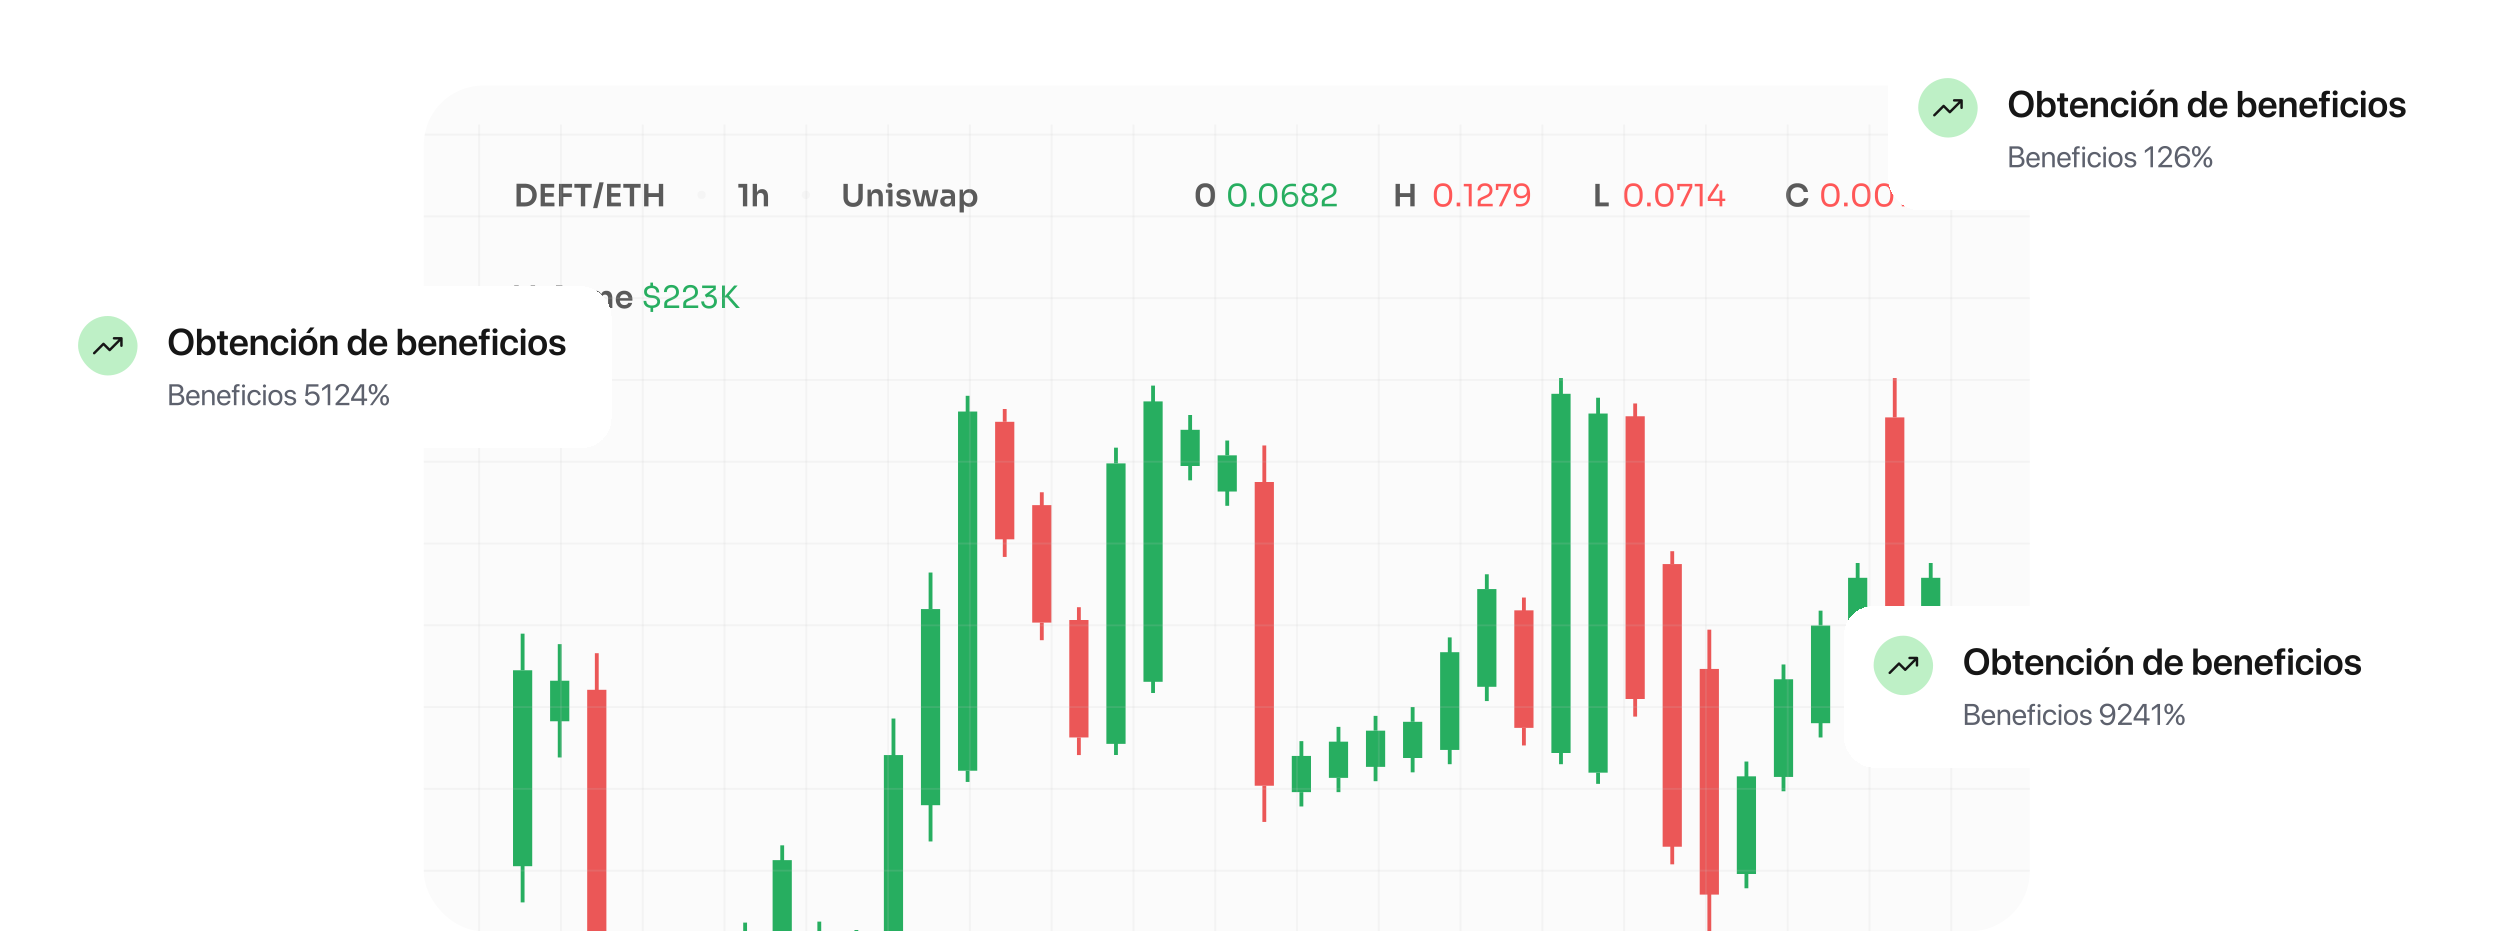 <svg width="1345" height="501" fill="none" xmlns="http://www.w3.org/2000/svg"><g clip-path="url(#clip0_12_98)"><rect x="228" y="46" width="864" height="455" rx="32" fill="#FBFBFB"/><path d="M648.477 111.314c-.948 0-1.753-.154-2.415-.463a4.476 4.476 0 01-1.62-1.29 5.561 5.561 0 01-.926-1.885 8.822 8.822 0 01-.281-2.249v-.926c0-1.113.187-2.116.562-3.009.375-.893.948-1.599 1.72-2.117.771-.53 1.758-.794 2.96-.794 1.19 0 2.171.265 2.943.794a4.547 4.547 0 011.703 2.117c.375.893.563 1.896.563 3.009v.926c0 .783-.1 1.533-.298 2.249a5.336 5.336 0 01-.91 1.885c-.407.541-.942.97-1.604 1.29-.661.309-1.46.463-2.397.463zm0-2.15c.981 0 1.703-.336 2.166-1.008.463-.684.694-1.742.694-3.175 0-1.521-.237-2.607-.711-3.258-.474-.661-1.19-.992-2.149-.992-.97 0-1.698.331-2.183.992-.474.651-.711 1.725-.711 3.225 0 1.444.237 2.508.711 3.191.474.684 1.202 1.025 2.183 1.025z" fill="#5A5A5A"/><path d="M665.672 111.298c-.904 0-1.675-.155-2.315-.463a4.296 4.296 0 01-1.538-1.29 5.48 5.48 0 01-.843-1.869 9.46 9.46 0 01-.264-2.265v-.893c0-1.114.17-2.117.512-3.01.353-.893.893-1.598 1.621-2.116.738-.53 1.681-.794 2.827-.794 1.147 0 2.084.264 2.812.794.727.518 1.262 1.223 1.604 2.116.352.893.529 1.896.529 3.01v.893c0 .794-.088 1.549-.265 2.265a5.271 5.271 0 01-.86 1.869c-.386.54-.893.97-1.521 1.29-.628.308-1.395.463-2.299.463zm0-1.456c1.147 0 1.985-.385 2.514-1.157.54-.783.81-2.017.81-3.704 0-1.764-.275-3.026-.827-3.787-.54-.761-1.372-1.141-2.497-1.141-1.135 0-1.978.38-2.53 1.141-.54.761-.81 2.012-.81 3.754 0 1.697.27 2.938.81 3.72.541.783 1.384 1.174 2.53 1.174zm7.345 1.158v-2.017h1.918V111h-1.918zm9.272.298c-.904 0-1.675-.155-2.315-.463a4.296 4.296 0 01-1.538-1.29 5.46 5.46 0 01-.843-1.869 9.459 9.459 0 01-.265-2.265v-.893c0-1.114.171-2.117.513-3.01.353-.893.893-1.598 1.621-2.116.738-.53 1.681-.794 2.827-.794 1.147 0 2.084.264 2.811.794.728.518 1.263 1.223 1.604 2.116.353.893.53 1.896.53 3.01v.893c0 .794-.089 1.549-.265 2.265a5.271 5.271 0 01-.86 1.869c-.386.54-.893.97-1.521 1.29-.629.308-1.395.463-2.299.463zm0-1.456c1.147 0 1.985-.385 2.514-1.157.54-.783.81-2.017.81-3.704 0-1.764-.276-3.026-.827-3.787-.54-.761-1.372-1.141-2.497-1.141-1.135 0-1.979.38-2.53 1.141-.54.761-.81 2.012-.81 3.754 0 1.697.27 2.938.81 3.72.54.783 1.384 1.174 2.53 1.174zm11.909 1.489c-.882 0-1.62-.155-2.216-.463a3.777 3.777 0 01-1.405-1.257 5.766 5.766 0 01-.744-1.852 10.733 10.733 0 01-.215-2.183v-.794c0-1.907.474-3.373 1.422-4.398.948-1.037 2.32-1.555 4.117-1.555a14.57 14.57 0 012.067.133v1.356c-.364-.044-.7-.078-1.009-.1a16.156 16.156 0 00-1.124-.033c-1.003 0-1.797.188-2.381.563-.584.374-1.003.915-1.257 1.62-.254.695-.38 1.538-.38 2.53v.744l-.397 1.472c.011-.871.176-1.593.496-2.166a3.215 3.215 0 011.339-1.29c.574-.287 1.23-.43 1.968-.43.86 0 1.588.176 2.183.529a3.27 3.27 0 011.339 1.422c.309.607.463 1.296.463 2.067 0 .783-.159 1.483-.479 2.1a3.452 3.452 0 01-1.439 1.456c-.628.352-1.411.529-2.348.529zm0-1.389c.606 0 1.113-.116 1.521-.348.408-.231.711-.545.91-.942.209-.408.314-.877.314-1.406 0-.529-.099-.997-.298-1.405a2.11 2.11 0 00-.893-.943c-.385-.231-.865-.347-1.438-.347-.562 0-1.07.105-1.522.314-.44.21-.788.518-1.041.926-.254.397-.381.888-.381 1.472 0 .485.1.931.298 1.339.198.408.507.733.926.976.419.242.954.364 1.604.364zm10.388 1.356c-.86 0-1.626-.155-2.299-.463-.661-.309-1.185-.739-1.571-1.29-.375-.551-.562-1.191-.562-1.918 0-.485.094-.921.281-1.307.188-.397.447-.738.777-1.025a3.593 3.593 0 011.125-.661v-.166a3.426 3.426 0 01-.91-.579 2.956 2.956 0 01-.645-.859 2.637 2.637 0 01-.231-1.125c0-.694.182-1.284.546-1.769a3.542 3.542 0 011.471-1.108 5.07 5.07 0 012.018-.397c.738 0 1.411.132 2.017.397.617.253 1.108.623 1.472 1.108.364.485.546 1.075.546 1.769 0 .419-.078.794-.232 1.125-.154.33-.369.617-.645.859a3.103 3.103 0 01-.909.579v.166c.43.154.81.38 1.141.678.33.286.589.628.777 1.025.187.386.281.816.281 1.29 0 .727-.193 1.367-.579 1.918-.375.551-.898.981-1.571 1.29-.661.308-1.427.463-2.298.463zm0-1.356c.606 0 1.124-.094 1.554-.281.43-.199.761-.474.992-.827.232-.364.348-.788.348-1.274 0-.485-.116-.903-.348-1.256-.22-.353-.545-.623-.975-.811-.43-.198-.954-.297-1.571-.297-.607 0-1.125.099-1.555.297-.43.188-.76.458-.992.811-.22.353-.331.771-.331 1.256 0 .486.111.91.331 1.274.232.353.562.628.992.827.43.187.948.281 1.555.281zm0-6.003c.749 0 1.35-.16 1.802-.479.452-.331.678-.833.678-1.505 0-.684-.231-1.18-.694-1.489-.452-.319-1.048-.48-1.786-.48-.739 0-1.34.161-1.803.48-.452.32-.678.816-.678 1.489 0 .672.226 1.174.678 1.505.463.319 1.064.479 1.803.479zm6.527 7.061v-1.984c0-.485.066-.899.198-1.241.144-.341.386-.65.728-.926.342-.286.805-.562 1.389-.826l2.265-1.042c.552-.254.987-.579 1.307-.976.319-.408.479-.931.479-1.571 0-.771-.215-1.372-.645-1.802-.43-.43-1.036-.645-1.819-.645-.771 0-1.378.215-1.819.645-.441.43-.661 1.031-.661 1.802h-1.554c0-.694.143-1.334.43-1.918a3.313 3.313 0 011.339-1.389c.595-.353 1.35-.53 2.265-.53s1.665.177 2.249.53c.596.342 1.037.794 1.323 1.356.298.562.447 1.174.447 1.836v.231c0 .871-.254 1.604-.761 2.199-.496.596-1.169 1.086-2.017 1.472l-2.266 1.042c-.507.231-.849.463-1.025.694-.176.232-.265.541-.265.926v1.522l-.43-.761h6.912V111h-8.069z" fill="#27AE60"/><path d="M758.732 111V98.929h2.348V111h-2.348zm-7.921 0V98.929h2.348V111h-2.348zm1.918-5.01v-2.067h6.433v2.067h-6.433z" fill="#5A5A5A"/><path d="M776.347 111.298c-.904 0-1.676-.155-2.315-.463a4.287 4.287 0 01-1.538-1.29 5.462 5.462 0 01-.844-1.869 9.46 9.46 0 01-.264-2.265v-.893c0-1.114.171-2.117.512-3.01.353-.893.893-1.598 1.621-2.116.739-.53 1.681-.794 2.828-.794 1.146 0 2.083.264 2.811.794.727.518 1.262 1.223 1.604 2.116.353.893.529 1.896.529 3.01v.893c0 .794-.088 1.549-.265 2.265a5.271 5.271 0 01-.86 1.869c-.385.54-.892.97-1.521 1.29-.628.308-1.394.463-2.298.463zm0-1.456c1.146 0 1.984-.385 2.513-1.157.54-.783.81-2.017.81-3.704 0-1.764-.275-3.026-.826-3.787-.541-.761-1.373-1.141-2.497-1.141-1.136 0-1.979.38-2.53 1.141-.541.761-.811 2.012-.811 3.754 0 1.697.27 2.938.811 3.72.54.783 1.383 1.174 2.53 1.174zm7.344 1.158v-2.017h1.919V111h-1.919zm6.494 0V99.722l.728.563h-3.406v-1.356h4.266V111h-1.588zm4.828 0v-1.984c0-.485.066-.899.198-1.241.143-.341.386-.65.728-.926.341-.286.804-.562 1.389-.826l2.265-1.042c.551-.254.987-.579 1.307-.976.319-.408.479-.931.479-1.571 0-.771-.215-1.372-.645-1.802-.43-.43-1.036-.645-1.819-.645-.771 0-1.378.215-1.819.645-.441.43-.661 1.031-.661 1.802h-1.555c0-.694.144-1.334.43-1.918a3.315 3.315 0 011.34-1.389c.595-.353 1.35-.53 2.265-.53s1.665.177 2.249.53c.595.342 1.036.794 1.323 1.356.298.562.447 1.174.447 1.836v.231c0 .871-.254 1.604-.761 2.199-.496.596-1.169 1.086-2.018 1.472l-2.265 1.042c-.507.231-.849.463-1.025.694-.177.232-.265.541-.265.926v1.522l-.43-.761h6.912V111h-8.069zm11.346 0l5.11-10.567-.099-.148h-6.598v-1.356h8.102v1.918L808.013 111h-1.654zm-1.587-8.797v-3.274h1.323v3.274h-1.323zm13.828-3.605c.882 0 1.615.154 2.199.463a3.568 3.568 0 011.405 1.273c.353.529.601 1.141.745 1.836.154.694.231 1.422.231 2.182v.794c0 1.907-.474 3.379-1.422 4.415-.948 1.026-2.321 1.538-4.118 1.538-.429 0-.793-.011-1.091-.033a19.601 19.601 0 01-.976-.099v-1.356c.364.044.701.077 1.009.099.309.022.684.033 1.125.033 1.003 0 1.797-.187 2.381-.562.584-.375 1.003-.909 1.257-1.604.253-.706.38-1.554.38-2.547v-.744l.397-1.471c-.011.871-.182 1.593-.513 2.166a3.092 3.092 0 01-1.339 1.29c-.562.286-1.213.43-1.952.43-.859 0-1.587-.171-2.182-.513a3.467 3.467 0 01-1.356-1.439c-.298-.606-.447-1.295-.447-2.067 0-.782.16-1.482.48-2.1a3.482 3.482 0 011.422-1.455c.639-.353 1.428-.53 2.365-.53zm0 1.389c-.607 0-1.114.116-1.522.347a2.288 2.288 0 00-.926.959c-.198.397-.297.86-.297 1.389s.099.998.297 1.406c.199.408.491.727.877.959.397.22.882.331 1.455.331.562 0 1.064-.105 1.505-.314.452-.21.804-.513 1.058-.91.253-.408.38-.904.38-1.488 0-.485-.099-.932-.297-1.34a2.252 2.252 0 00-.926-.975c-.419-.243-.954-.364-1.604-.364z" fill="#FF5757"/><path d="M858.28 111V98.929h2.348V111h-2.348zm2.018 0v-2.067h5.208V111h-5.208z" fill="#5A5A5A"/><path d="M878.809 111.298c-.904 0-1.675-.155-2.315-.463a4.296 4.296 0 01-1.538-1.29 5.46 5.46 0 01-.843-1.869 9.459 9.459 0 01-.265-2.265v-.893c0-1.114.171-2.117.513-3.01.353-.893.893-1.598 1.621-2.116.738-.53 1.681-.794 2.827-.794 1.147 0 2.084.264 2.811.794.728.518 1.263 1.223 1.604 2.116.353.893.53 1.896.53 3.01v.893c0 .794-.089 1.549-.265 2.265a5.271 5.271 0 01-.86 1.869c-.386.54-.893.97-1.521 1.29-.629.308-1.395.463-2.299.463zm0-1.456c1.147 0 1.985-.385 2.514-1.157.54-.783.81-2.017.81-3.704 0-1.764-.276-3.026-.827-3.787-.54-.761-1.372-1.141-2.497-1.141-1.135 0-1.979.38-2.53 1.141-.54.761-.81 2.012-.81 3.754 0 1.697.27 2.938.81 3.72.54.783 1.384 1.174 2.53 1.174zm7.345 1.158v-2.017h1.918V111h-1.918zm9.272.298c-.904 0-1.675-.155-2.315-.463a4.296 4.296 0 01-1.538-1.29 5.442 5.442 0 01-.843-1.869 9.459 9.459 0 01-.265-2.265v-.893c0-1.114.171-2.117.513-3.01.353-.893.893-1.598 1.62-2.116.739-.53 1.682-.794 2.828-.794 1.147 0 2.084.264 2.811.794.728.518 1.263 1.223 1.604 2.116.353.893.529 1.896.529 3.01v.893a9.46 9.46 0 01-.264 2.265 5.271 5.271 0 01-.86 1.869c-.386.54-.893.97-1.521 1.29-.629.308-1.395.463-2.299.463zm0-1.456c1.147 0 1.985-.385 2.514-1.157.54-.783.81-2.017.81-3.704 0-1.764-.276-3.026-.827-3.787-.54-.761-1.372-1.141-2.497-1.141-1.135 0-1.979.38-2.53 1.141-.54.761-.81 2.012-.81 3.754 0 1.697.27 2.938.81 3.72.54.783 1.384 1.174 2.53 1.174zm8.519 1.158l5.11-10.567-.1-.148h-6.597v-1.356h8.102v1.918L905.599 111h-1.654zm-1.587-8.797v-3.274h1.322v3.274h-1.322zM914.433 111V99.722l.727.563h-3.406v-1.356h4.266V111h-1.587zm4.364-2.861v-1.951l5.01-7.557 1.108.876-4.68 7.078.149.297h7.805v1.257h-9.392zm6.3 2.861v-8.549h1.488V111h-1.488z" fill="#FF5757"/><path d="M967.104 111.314c-1.092 0-2.029-.193-2.811-.579-.783-.385-1.422-.887-1.919-1.504a6.365 6.365 0 01-1.074-2.018 6.898 6.898 0 01-.348-2.1v-.364c0-.749.116-1.488.348-2.216a6.051 6.051 0 011.108-1.984 5.327 5.327 0 011.885-1.422c.771-.364 1.681-.546 2.728-.546 1.092 0 2.04.199 2.844.596a4.769 4.769 0 011.952 1.653c.485.706.777 1.533.876 2.481h-2.365c-.088-.552-.286-1.015-.595-1.389a2.684 2.684 0 00-1.141-.86c-.463-.199-.987-.298-1.571-.298-.595 0-1.124.105-1.587.314a3.018 3.018 0 00-1.158.86 4.005 4.005 0 00-.711 1.323 5.788 5.788 0 00-.231 1.687c0 .595.077 1.146.231 1.653.165.507.408.954.728 1.34.319.375.711.667 1.174.876.474.21 1.019.314 1.637.314.904 0 1.664-.22 2.282-.661.628-.452 1.009-1.08 1.141-1.885h2.364a5.496 5.496 0 01-.876 2.365c-.474.716-1.124 1.289-1.951 1.719-.827.43-1.814.645-2.96.645z" fill="#5A5A5A"/><path d="M984.752 111.298c-.904 0-1.676-.155-2.315-.463a4.296 4.296 0 01-1.538-1.29 5.442 5.442 0 01-.843-1.869 9.408 9.408 0 01-.265-2.265v-.893c0-1.114.171-2.117.513-3.01.353-.893.893-1.598 1.62-2.116.739-.53 1.682-.794 2.828-.794 1.147 0 2.084.264 2.811.794.728.518 1.263 1.223 1.604 2.116.353.893.529 1.896.529 3.01v.893a9.46 9.46 0 01-.264 2.265 5.288 5.288 0 01-.86 1.869c-.386.54-.893.97-1.521 1.29-.629.308-1.395.463-2.299.463zm0-1.456c1.147 0 1.984-.385 2.514-1.157.54-.783.81-2.017.81-3.704 0-1.764-.276-3.026-.827-3.787-.54-.761-1.372-1.141-2.497-1.141-1.135 0-1.979.38-2.53 1.141-.54.761-.81 2.012-.81 3.754 0 1.697.27 2.938.81 3.72.54.783 1.384 1.174 2.53 1.174zm7.345 1.158v-2.017h1.918V111h-1.918zm9.273.298c-.9 0-1.677-.155-2.316-.463a4.296 4.296 0 01-1.538-1.29 5.442 5.442 0 01-.843-1.869 9.408 9.408 0 01-.265-2.265v-.893c0-1.114.171-2.117.513-3.01.353-.893.893-1.598 1.62-2.116.739-.53 1.679-.794 2.829-.794 1.15 0 2.08.264 2.81.794.73.518 1.26 1.223 1.6 2.116.36.893.53 1.896.53 3.01v.893c0 .794-.08 1.549-.26 2.265-.18.706-.46 1.329-.86 1.869-.39.54-.89.97-1.52 1.29-.63.308-1.4.463-2.3.463zm0-1.456c1.15 0 1.98-.385 2.51-1.157.54-.783.81-2.017.81-3.704 0-1.764-.27-3.026-.82-3.787-.54-.761-1.38-1.141-2.5-1.141-1.14 0-1.98.38-2.531 1.141-.54.761-.81 2.012-.81 3.754 0 1.697.27 2.938.81 3.72.54.783 1.381 1.174 2.531 1.174zm12.29 1.456c-.91 0-1.68-.155-2.32-.463-.63-.32-1.14-.75-1.53-1.29a5.453 5.453 0 01-.85-1.869 9.775 9.775 0 01-.26-2.265v-.893c0-1.114.17-2.117.51-3.01.35-.893.89-1.598 1.62-2.116.74-.53 1.68-.794 2.83-.794 1.14 0 2.08.264 2.81.794.73.518 1.26 1.223 1.6 2.116.36.893.53 1.896.53 3.01v.893c0 .794-.09 1.549-.26 2.265a5.47 5.47 0 01-.86 1.869c-.39.54-.89.97-1.52 1.29-.63.308-1.4.463-2.3.463zm0-1.456c1.14 0 1.98-.385 2.51-1.157.54-.783.81-2.017.81-3.704 0-1.764-.27-3.026-.82-3.787-.55-.761-1.38-1.141-2.5-1.141-1.14 0-1.98.38-2.53 1.141-.54.761-.81 2.012-.81 3.754 0 1.697.27 2.938.81 3.72.54.783 1.38 1.174 2.53 1.174zm9.51 1.158V99.722l.73.563h-3.41v-1.356h4.27V111h-1.59zm9.34.331c-.88 0-1.62-.155-2.22-.463a3.777 3.777 0 01-1.4-1.257 5.716 5.716 0 01-.74-1.852c-.15-.695-.22-1.422-.22-2.183v-.794c0-1.907.47-3.373 1.42-4.398.95-1.037 2.32-1.555 4.12-1.555a14.549 14.549 0 012.07.133v1.356c-.37-.044-.7-.078-1.01-.1-.31-.022-.69-.033-1.13-.033-1 0-1.79.188-2.38.563-.58.374-1 .915-1.25 1.62-.26.695-.38 1.538-.38 2.53v.744l-.4 1.472c.01-.871.17-1.593.49-2.166.34-.573.78-1.003 1.34-1.29.58-.287 1.23-.43 1.97-.43.86 0 1.59.176 2.18.529.6.342 1.05.816 1.34 1.422.31.607.47 1.296.47 2.067 0 .783-.16 1.483-.48 2.1-.32.618-.8 1.103-1.44 1.456-.63.352-1.41.529-2.35.529zm0-1.389c.61 0 1.11-.116 1.52-.348.41-.231.71-.545.91-.942.21-.408.32-.877.32-1.406 0-.529-.1-.997-.3-1.405-.2-.408-.5-.722-.89-.943-.39-.231-.87-.347-1.44-.347s-1.07.105-1.52.314c-.45.21-.79.518-1.05.926-.25.397-.38.888-.38 1.472a3 3 0 00.3 1.339c.2.408.51.733.93.976.42.242.95.364 1.6.364z" fill="#FF5757"/><path d="M279.901 111.066v-2.183h2.497c.629 0 1.185-.093 1.67-.281a3.563 3.563 0 001.257-.827c.342-.352.601-.766.777-1.24a4.4 4.4 0 00.281-1.604c0-.606-.093-1.146-.281-1.62a3.34 3.34 0 00-.777-1.241 3.341 3.341 0 00-1.257-.777c-.485-.176-1.041-.264-1.67-.264h-2.497v-2.183h2.348c1.092 0 2.045.16 2.861.48.816.32 1.494.76 2.034 1.322.54.552.943 1.185 1.207 1.902.276.706.414 1.439.414 2.199v.364c0 .728-.138 1.444-.414 2.15a5.69 5.69 0 01-1.207 1.918c-.54.573-1.218 1.031-2.034 1.373-.816.341-1.769.512-2.861.512h-2.348zm-2.017 0v-12.22h2.348v12.22h-2.348zm12.983-.066V98.929h2.299V111h-2.299zm1.968 0v-1.984h5.474V111h-5.474zm0-5.143v-1.984h5.044v1.984h-5.044zm0-4.944v-1.984h5.341v1.984h-5.341zM300.718 111V98.929h2.348V111h-2.348zm2.017-5.027v-1.984l4.829-.017v1.984l-4.829.017zm0-5.06v-1.984h5.06v1.984h-5.06zM312.498 111v-10.335h2.348V111h-2.348zm-3.489-10.004v-2.067h9.326v2.067h-9.326zm10.059 10.996l3.407-13.89h2.298l-3.406 13.89h-2.299zm7.52-.992V98.929h2.299V111h-2.299zm1.968 0v-1.984h5.473V111h-5.473zm0-5.143v-1.984h5.043v1.984h-5.043zm0-4.944v-1.984h5.341v1.984h-5.341zM338.82 111v-10.335h2.348V111h-2.348zm-3.489-10.004v-2.067h9.326v2.067h-9.326zM354.452 111V98.929h2.348V111h-2.348zm-7.92 0V98.929h2.348V111h-2.348zm1.918-5.01v-2.067h6.432v2.067h-6.432z" fill="#5A5A5A"/><circle cx="377.438" cy="104.852" r="2.221" fill="#C4C4C4" fill-opacity=".09"/><path d="M399.683 111v-10.616l.728.562h-3.192v-2.017h4.796V111h-2.332zm5.272 0V98.929h2.298v7.044h-.396c0-.904.115-1.67.347-2.299.231-.628.573-1.107 1.025-1.438.463-.331 1.047-.496 1.753-.496h.099c1.025 0 1.803.353 2.332 1.058.529.706.794 1.731.794 3.076V111h-2.299v-5.341c0-.573-.165-1.025-.496-1.356-.32-.331-.744-.496-1.273-.496-.563 0-1.02.187-1.373.562-.342.364-.513.843-.513 1.439V111h-2.298z" fill="#5A5A5A"/><circle cx="433.557" cy="104.852" r="2.221" fill="#C4C4C4" fill-opacity=".09"/><path d="M458.982 111.314c-1.125 0-2.073-.215-2.844-.645a4.353 4.353 0 01-1.77-1.802c-.397-.783-.595-1.698-.595-2.745v-7.193h2.348v7.325c0 .573.11 1.08.331 1.521.22.43.54.767.959 1.009.43.232.954.347 1.571.347.606 0 1.119-.115 1.538-.347a2.29 2.29 0 00.959-1.009c.22-.429.331-.937.331-1.521v-7.325h2.348v7.193c0 1.047-.199 1.962-.596 2.745a4.141 4.141 0 01-1.736 1.802c-.772.43-1.72.645-2.844.645zm7.743-.314v-8.979h1.819v3.853h-.165c0-.915.121-1.676.364-2.282.242-.618.601-1.081 1.075-1.389.485-.309 1.086-.463 1.802-.463h.099c1.07 0 1.88.347 2.431 1.042.551.683.827 1.708.827 3.075V111h-2.299v-5.341c0-.551-.159-.998-.479-1.34-.309-.341-.739-.512-1.29-.512-.562 0-1.02.176-1.372.529-.342.342-.513.805-.513 1.389V111h-2.299zm11.153 0v-8.979h2.299V111h-2.299zm-1.257-7.259v-1.72h3.556v1.72h-3.556zm2.1-2.795c-.452 0-.788-.116-1.008-.347a1.317 1.317 0 01-.315-.893c0-.375.105-.678.315-.91.22-.231.556-.347 1.008-.347.452 0 .783.116.992.347.21.232.315.535.315.91 0 .353-.105.65-.315.893-.209.231-.54.347-.992.347zm7.362 10.335c-1.235 0-2.205-.259-2.91-.777-.695-.529-1.059-1.257-1.092-2.183h2.067c.033.309.204.59.513.843.309.254.794.381 1.455.381.551 0 .987-.099 1.307-.298.33-.198.496-.468.496-.81a.823.823 0 00-.381-.711c-.242-.177-.661-.292-1.256-.347l-.794-.083c-1.003-.11-1.775-.397-2.315-.86-.54-.463-.81-1.08-.81-1.852 0-.617.154-1.136.463-1.554.308-.419.733-.734 1.273-.943.551-.22 1.179-.331 1.885-.331 1.102 0 1.995.243 2.679.728.683.485 1.042 1.196 1.075 2.133h-2.067c-.022-.309-.177-.573-.463-.794-.287-.22-.7-.33-1.241-.33-.485 0-.859.093-1.124.281-.265.187-.397.43-.397.727 0 .287.105.507.314.662.221.154.574.259 1.059.314l.793.083c1.059.11 1.885.402 2.481.876.606.474.909 1.113.909 1.918 0 .596-.165 1.114-.496 1.555-.32.43-.772.766-1.356 1.008-.584.243-1.273.364-2.067.364zm8.813-.281l1.703-8.681h2.646l1.968 8.681h-1.819l-2.001-8.632h.959L496.583 111h-1.687zm-.678 0l-.017-1.885h1.836V111h-1.819zm-.926 0l-2.447-8.979h2.232l2.332 8.979h-2.117zm6.681 0v-1.885h1.835l-.016 1.885h-1.819zm.727 0l2.067-8.979h2.084L502.685 111H500.7zm11.288 0v-2.662h-.38v-2.96c0-.518-.127-.904-.38-1.158-.254-.253-.645-.38-1.175-.38a43.742 43.742 0 00-2.166.066c-.386.011-.733.028-1.042.05v-1.952c.254-.022.541-.044.86-.066.32-.022.645-.033.976-.033.342-.011.661-.016.959-.016.926 0 1.692.121 2.299.363.617.243 1.08.623 1.389 1.141.319.519.479 1.196.479 2.034V111h-1.819zm-2.894.232c-.65 0-1.223-.116-1.719-.348a2.7 2.7 0 01-1.141-.992c-.265-.43-.397-.948-.397-1.554 0-.662.16-1.202.479-1.621.331-.419.789-.733 1.373-.942.595-.21 1.29-.315 2.083-.315h2.084v1.373h-2.117c-.529 0-.937.132-1.223.397-.276.253-.414.584-.414.992 0 .408.138.739.414.992.286.254.694.38 1.223.38.32 0 .612-.055.877-.165.275-.121.501-.32.678-.595.187-.287.292-.673.314-1.158l.562.645c-.055.629-.209 1.158-.463 1.588a2.47 2.47 0 01-1.025.992c-.43.22-.959.331-1.588.331zm7.175 3.075v-12.286h1.819v3.869l-.281-.016c.044-.915.232-1.681.562-2.299.342-.617.794-1.075 1.356-1.372a3.85 3.85 0 011.885-.463c.64 0 1.213.116 1.72.347a3.77 3.77 0 011.323.976c.375.419.662.909.86 1.471a5.25 5.25 0 01.298 1.786v.348c0 .65-.1 1.256-.298 1.819a4.35 4.35 0 01-.843 1.471c-.364.419-.805.75-1.323.992a4.203 4.203 0 01-1.737.348 4.149 4.149 0 01-1.852-.414c-.551-.286-.997-.722-1.339-1.306-.342-.595-.535-1.362-.579-2.299l.728 1.108v5.92h-2.299zm4.763-4.944c.496 0 .926-.121 1.289-.364a2.45 2.45 0 00.877-1.009c.209-.441.314-.937.314-1.488 0-.573-.105-1.069-.314-1.488a2.363 2.363 0 00-.877-.976c-.363-.242-.793-.364-1.289-.364-.452 0-.871.1-1.257.298a2.428 2.428 0 00-.926.877c-.232.385-.347.848-.347 1.389v.661c0 .518.121.959.363 1.323.243.364.557.645.943.843.386.199.794.298 1.224.298zm-240.573 56.341l-3.853-12.072h2.43l3.192 10.451-.695-.331h1.786l-.711.331 2.944-10.451h2.348l-3.572 12.072h-3.869zm12.774.314c-.794 0-1.494-.127-2.1-.38a4.599 4.599 0 01-1.538-1.026 4.664 4.664 0 01-.959-1.488 4.809 4.809 0 01-.314-1.72v-.347c0-.617.11-1.202.331-1.753a4.638 4.638 0 01.975-1.488c.43-.441.948-.783 1.555-1.025.606-.254 1.289-.381 2.05-.381.761 0 1.444.127 2.051.381a4.265 4.265 0 011.537 1.025c.43.43.756.926.976 1.488.221.551.331 1.136.331 1.753v.347c0 .596-.11 1.169-.331 1.72a4.435 4.435 0 01-.942 1.488c-.419.43-.932.772-1.538 1.026-.607.253-1.301.38-2.084.38zm0-1.968c.562 0 1.036-.121 1.422-.364.386-.253.678-.589.877-1.008.198-.43.297-.915.297-1.456 0-.551-.104-1.036-.314-1.455a2.26 2.26 0 00-.893-1.008c-.386-.254-.849-.381-1.389-.381s-1.009.127-1.405.381a2.399 2.399 0 00-.893 1.008c-.21.419-.315.904-.315 1.455 0 .541.1 1.026.298 1.456.21.419.507.755.893 1.008.386.243.86.364 1.422.364zm7.023 1.654v-12.072h2.299v12.072h-2.299zm-1.124-10.352v-1.72h3.423v1.72h-3.423zm9.106 10.633c-1.036 0-1.841-.342-2.414-1.025-.563-.684-.844-1.698-.844-3.043v-5.209h2.299v5.407c0 .552.154.993.463 1.323.309.32.728.48 1.257.48.529 0 .959-.171 1.289-.513.342-.342.513-.805.513-1.389v-5.308h2.299v8.996h-1.819v-3.82h.182c0 .904-.116 1.659-.348 2.265-.231.607-.578 1.064-1.041 1.373-.463.308-1.042.463-1.737.463h-.099zm7.502-.281v-8.979h1.819v3.852h-.165c0-.903.115-1.659.347-2.265.231-.617.573-1.08 1.025-1.389.463-.32 1.036-.48 1.72-.48h.099c.695 0 1.268.16 1.72.48.463.309.805.772 1.025 1.389.232.606.347 1.362.347 2.265h-.578c0-.903.115-1.659.347-2.265.242-.617.59-1.08 1.042-1.389.463-.32 1.036-.48 1.719-.48h.1c.694 0 1.273.16 1.736.48.463.309.81.772 1.042 1.389.242.606.363 1.362.363 2.265v5.127h-2.298v-5.341c0-.563-.143-1.009-.43-1.34-.287-.342-.695-.513-1.224-.513s-.953.177-1.273.53c-.32.341-.48.804-.48 1.389v5.275h-2.298v-5.341c0-.563-.143-1.009-.43-1.34-.287-.342-.694-.513-1.224-.513-.529 0-.953.177-1.273.53-.32.341-.479.804-.479 1.389v5.275h-2.299zm20.183.314c-.772 0-1.45-.132-2.034-.397a4.256 4.256 0 01-1.439-1.058 4.995 4.995 0 01-.859-1.505 5.193 5.193 0 01-.282-1.687v-.314c0-.595.094-1.169.282-1.72a4.546 4.546 0 01.859-1.488c.386-.441.86-.788 1.423-1.042.562-.264 1.212-.397 1.951-.397.97 0 1.78.215 2.431.645a3.965 3.965 0 011.488 1.67 5.02 5.02 0 01.496 2.216v.827h-7.954v-1.405h6.515l-.711.694c0-.573-.082-1.064-.248-1.472a1.962 1.962 0 00-.76-.942c-.331-.221-.75-.331-1.257-.331-.507 0-.937.116-1.29.347-.353.232-.623.568-.81 1.009-.177.43-.265.948-.265 1.554 0 .563.088 1.064.265 1.505.176.43.446.772.81 1.025.364.243.827.364 1.389.364s1.02-.11 1.373-.33c.352-.232.578-.513.677-.844h2.117a3.792 3.792 0 01-.761 1.621 3.72 3.72 0 01-1.438 1.075c-.573.253-1.229.38-1.968.38z" fill="#5A5A5A"/><path d="M350.676 165.704c-.948 0-1.753-.155-2.414-.463-.662-.32-1.169-.766-1.522-1.34-.341-.584-.512-1.267-.512-2.05h1.488c0 .375.088.755.264 1.141.188.386.497.711.927.975.429.254 1.019.381 1.769.381.992 0 1.725-.21 2.199-.629.485-.419.728-.898.728-1.438 0-.529-.215-.97-.645-1.323-.43-.353-1.053-.568-1.869-.645l-1.091-.099c-1.058-.099-1.902-.419-2.53-.959-.629-.541-.943-1.312-.943-2.315 0-.695.166-1.285.496-1.77.342-.496.816-.876 1.423-1.141.617-.264 1.339-.397 2.166-.397s1.538.149 2.133.447a3.146 3.146 0 011.405 1.273c.331.551.497 1.218.497 2.001h-1.489a2.48 2.48 0 00-.264-1.124 2.139 2.139 0 00-.827-.893c-.364-.232-.849-.348-1.455-.348-.54 0-1.003.089-1.389.265a2.062 2.062 0 00-.877.694 1.756 1.756 0 00-.297.993c0 .474.171.887.512 1.24.342.342.866.545 1.571.612l1.092.099c1.179.11 2.122.457 2.827 1.042.717.573 1.075 1.356 1.075 2.348 0 .683-.182 1.284-.546 1.802-.363.507-.876.904-1.537 1.191-.662.286-1.45.43-2.365.43zm-.711 2.133v-2.414h1.422v2.414h-1.422zm-.066-13.394v-2.415h1.422v2.415h-1.422zm7.447 11.261v-1.985c0-.485.066-.898.198-1.24.143-.342.386-.65.728-.926.341-.286.804-.562 1.389-.827l2.265-1.041c.551-.254.987-.579 1.307-.976.319-.408.479-.932.479-1.571 0-.772-.215-1.372-.645-1.802-.43-.43-1.036-.645-1.819-.645-.772 0-1.378.215-1.819.645-.441.43-.661 1.03-.661 1.802h-1.555c0-.695.144-1.334.43-1.918a3.317 3.317 0 011.34-1.389c.595-.353 1.35-.529 2.265-.529s1.665.176 2.249.529c.595.342 1.036.794 1.323 1.356.298.562.446 1.174.446 1.835v.232c0 .871-.253 1.604-.76 2.199-.496.595-1.169 1.086-2.018 1.472l-2.265 1.042c-.507.231-.849.463-1.025.694-.177.232-.265.54-.265.926v1.521l-.43-.76h6.912v1.356h-8.069zm10.222 0v-1.985c0-.485.066-.898.198-1.24.143-.342.386-.65.728-.926.341-.286.804-.562 1.389-.827l2.265-1.041c.551-.254.987-.579 1.307-.976.319-.408.479-.932.479-1.571 0-.772-.215-1.372-.645-1.802-.43-.43-1.036-.645-1.819-.645-.771 0-1.378.215-1.819.645-.441.43-.661 1.03-.661 1.802h-1.555c0-.695.144-1.334.43-1.918a3.317 3.317 0 011.34-1.389c.595-.353 1.35-.529 2.265-.529s1.665.176 2.249.529c.595.342 1.036.794 1.323 1.356.298.562.447 1.174.447 1.835v.232c0 .871-.254 1.604-.761 2.199-.496.595-1.169 1.086-2.018 1.472l-2.265 1.042c-.507.231-.849.463-1.025.694-.177.232-.265.54-.265.926v1.521l-.43-.76h6.912v1.356h-8.069zm13.909.297c-.904 0-1.67-.176-2.298-.529a3.679 3.679 0 01-1.439-1.405 3.9 3.9 0 01-.479-1.902h1.554c0 .75.237 1.345.711 1.786.485.441 1.136.661 1.951.661.54 0 1.009-.099 1.406-.297a2.22 2.22 0 00.926-.844c.22-.374.331-.81.331-1.306 0-.75-.243-1.356-.728-1.819-.474-.463-1.113-.694-1.918-.694-.342 0-.64.044-.893.132a2.66 2.66 0 00-.645.297l-.794-1.422 4.614-3.373-.166-.298h-5.87v-1.356h7.359v2.2l-3.82 2.778-1.158.049a4.53 4.53 0 01.612-.165 4.39 4.39 0 01.81-.066c.882 0 1.632.165 2.249.496.618.331 1.086.772 1.406 1.323.331.551.496 1.152.496 1.802v.232c0 .639-.165 1.245-.496 1.819-.32.562-.794 1.019-1.422 1.372-.618.353-1.384.529-2.299.529zm14.573-.297l-4.911-5.639h-1.77l5.606-6.433h1.852l-5.093 5.821-.149-1.141 6.482 7.392h-2.017zm-7.607 0v-12.072h1.621v12.072h-1.621zM280.134 340.928h2.067v19.676h-2.067z" fill="#27AE60"/><path fill="#27AE60" d="M276 360.603h10.335v105.404H276zm4.134 105.404h2.067v19.496h-2.067zm239.419-253.071h2.067v8.474h-2.067zm-4.134 8.474h10.335v193.248h-10.335z"/><path fill="#27AE60" d="M519.553 414.657h2.067v6.014h-2.067zm319.225-211.25h2.067v8.474h-2.067zm-4.134 8.474h10.335v193.248h-10.335zm4.134 193.248h2.067v6.014h-2.067zm19.952-191.14h2.067v8.474h-2.067zm-4.134 8.474h10.335v193.248h-10.335z"/><path fill="#27AE60" d="M858.73 415.71h2.067v6.014h-2.067zM599.359 240.841h2.067v8.474h-2.067z"/><path fill="#27AE60" d="M595.225 249.314h10.335v150.874h-10.335zm4.134 150.874h2.067v6.014h-2.067zm19.952-192.723h2.067v8.474h-2.067zm-4.134 8.474h10.335v150.874h-10.335zm4.134 150.874h2.067v6.014h-2.067zM479.65 386.565h2.067v19.676h-2.067zm-4.134 19.676h10.335v105.52h-10.335zm24.085-98.222h2.067v19.676h-2.067z"/><path fill="#27AE60" d="M495.467 327.694h10.335v105.52h-10.335zm4.134 105.52h2.067v19.496h-2.067zm-199.515-86.666h2.067v19.676h-2.067zm-4.134 19.676h10.335v21.806h-10.335zm4.134 21.806h2.067v19.496h-2.067zm399.031 10.7h2.067v7.967h-2.067zm-4.134 7.967h10.335v19.481h-10.335z"/><path fill="#27AE60" d="M699.117 426.177h2.067v7.692h-2.067zm19.952-35.139h2.067v7.967h-2.067zm-4.134 7.967h10.335v19.481h-10.335z"/><path fill="#27AE60" d="M719.069 418.485h2.067v7.692h-2.067zm19.951-33.341h2.067v7.967h-2.067z"/><path fill="#27AE60" d="M734.886 393.11h10.335v19.481h-10.335zm4.134 19.481h2.067v7.692h-2.067zm-339.177 83.764h2.067v7.967h-2.067zm359.129-115.99h2.067v7.967h-2.067z"/><path fill="#27AE60" d="M754.838 388.331h10.335v19.481h-10.335zm4.134 19.481h2.067v7.692h-2.067zm-319.225 88.026h2.067v7.967h-2.067zm199.515-272.567h2.067v7.967h-2.067zm-4.134 7.967h10.335v19.481h-10.335z"/><path fill="#27AE60" d="M639.262 250.718h2.067v7.692h-2.067zm19.952-13.723h2.067v7.967h-2.067z"/><path fill="#27AE60" d="M655.08 244.961h10.335v19.481H655.08zm4.134 19.481h2.067v7.692h-2.067zM459.698 500.338h2.067v7.967h-2.067zm-39.903-45.561h2.067v7.967h-2.067zm-4.134 7.967h10.335v52.553h-10.335zm363.262-119.813h2.067v7.967h-2.067zm-4.134 7.967h10.335v52.553h-10.335zm4.134 52.553h2.067v7.692h-2.067zm19.952-94.488h2.067v7.967h-2.067z"/><path fill="#27AE60" d="M794.741 316.929h10.335v52.553h-10.335zm4.134 52.553h2.067v7.692h-2.067zm139.661 40.208h2.067v7.967h-2.067zm-4.134 7.967h10.335v52.553h-10.335zm4.134 52.553h2.067v7.692h-2.067zm19.952-112.737h2.067v7.967h-2.067zm-4.134 7.967h10.335v52.553h-10.335zm4.134 52.553h2.067v7.692h-2.067zm19.951-89.438h2.067v7.967h-2.067z"/><path fill="#27AE60" d="M974.305 336.521h10.335v52.553h-10.335zm4.134 52.553h2.067v7.692h-2.067zm19.952-86.184h2.067v7.967h-2.067zm-4.134 7.967h10.335v52.553h-10.335zm4.134 52.553h2.067v7.692h-2.067zm39.309-60.52h2.067v7.967h-2.067zm-4.14 7.967h10.335v52.553h-10.335zm4.14 52.553h2.067v7.692h-2.067z"/><path fill="#EB5757" d="M320.037 351.426h2.067v19.676h-2.067zm-4.134 19.676h10.335v163.397h-10.335zm363.263-131.458h2.067v19.676h-2.067zm-4.135 19.676h10.335v163.397h-10.335z"/><path fill="#EB5757" d="M679.166 422.716h2.067v19.496h-2.067zM539.505 220.041h2.067v6.898h-2.067z"/><path fill="#EB5757" d="M535.37 226.938h10.335v63.208H535.37zm4.135 63.208h2.067v9.475h-2.067zm19.951-25.297h2.067v6.898h-2.067zm-4.134 6.898h10.335v63.208h-10.335z"/><path fill="#EB5757" d="M559.456 334.954h2.067v9.475h-2.067zm19.951-8.293h2.067v6.898h-2.067zm-4.133 6.898h10.335v63.208h-10.335z"/><path fill="#EB5757" d="M579.407 396.766h2.067v9.475h-2.067zm239.42-75.292h2.067v6.898h-2.067zm-4.134 6.898h10.335v63.208h-10.335z"/><path fill="#EB5757" d="M818.827 391.579h2.067v9.475h-2.067zm59.854-174.509h2.067v6.898h-2.067zm-4.134 6.898h10.335v152.089h-10.335zm4.134 152.089h2.067v9.475h-2.067zm19.952-79.493h2.067v6.898h-2.067z"/><path fill="#EB5757" d="M894.499 303.461h10.335V455.55h-10.335zm4.134 152.09h2.067v9.475h-2.067zm19.951-116.807h2.067v21.157h-2.067zm-4.134 21.157h10.335v121.411H914.45zm4.134 121.411h2.067v25.894h-2.067zm99.756-277.905h2.067v21.157h-2.067z"/><path fill="#EB5757" d="M1014.21 224.564h10.335v121.411h-10.335zm4.13 121.411h2.067v25.894h-2.067z"/><path fill="#C4C4C4" fill-opacity=".15" d="M257.281 67h1v501.205h-1zm44 0h1v501.205h-1zm44 0h1v501.205h-1zm44 0h1v501.205h-1zm44 0h1v501.205h-1zm44 0h1v501.205h-1zm44 0h1v501.205h-1zm44 0h1v501.205h-1zm44 0h1v501.205h-1zm44 0h1v501.205h-1zm44 0h1v501.205h-1zm44 0h1v501.205h-1zm44 0h1v501.205h-1zm44 0h1v501.205h-1zm44 0h1v501.205h-1zm44 0h1v501.205h-1zm44 0h1v501.205h-1zm43.999 0h1v501.205h-1zm44 0h1v501.205h-1z"/><path fill="#C4C4C4" fill-opacity=".15" d="M225.102 468.917v-1h868.561v1zm0-44v-1h868.561v1zm0-44v-1h868.561v1zm0-44v-1h868.561v1zm0-44v-1h868.561v1zm0-44v-1h868.561v1zm0-44v-1h868.561v1zm0-44v-1h868.561v1zm0-44v-1h868.561v1zm0-44v-1h868.56v1z"/></g><g filter="url(#filter0_d_12_98)"><rect x="1016" y="10" width="303" height="87" rx="16" fill="#fff" shape-rendering="crispEdges"/><rect x="1032" y="26" width="32" height="32" rx="16" fill="#BEF0C6"/><path d="M1055.33 38l-6.33 6.333-3.33-3.333-5 5m14.66-8h-4m4 0v4" stroke="#161616" stroke-width="1.333" stroke-linecap="round" stroke-linejoin="round"/><path d="M1087.45 32.674c4.1 0 6.68 2.803 6.68 7.285s-2.58 7.275-6.68 7.275c-4.11 0-6.69-2.793-6.69-7.275s2.58-7.285 6.69-7.285zm0 2.148c-2.52 0-4.11 1.992-4.11 5.137 0 3.135 1.59 5.127 4.11 5.127 2.51 0 4.11-1.992 4.11-5.127 0-3.145-1.6-5.137-4.11-5.137zm14.24 12.344c-1.52 0-2.69-.732-3.29-1.934h-.05V47h-2.38V32.908h2.43v5.518h.06c.58-1.211 1.76-1.953 3.23-1.953 2.61 0 4.27 2.04 4.27 5.351 0 3.31-1.65 5.342-4.27 5.342zm-.75-8.691c-1.51 0-2.55 1.337-2.55 3.35 0 2.03 1.04 3.349 2.55 3.349 1.56 0 2.53-1.29 2.53-3.35 0-2.05-.98-3.35-2.53-3.35zm7.27-4.248h2.43v2.421h1.96v1.875h-1.96v5.381c0 .85.4 1.24 1.25 1.24.23 0 .54-.019.7-.048v1.855c-.27.059-.74.098-1.26.098-2.24 0-3.12-.791-3.12-2.803v-5.723h-1.48v-1.875h1.48v-2.421zm10.32 4.091c-1.37 0-2.36 1.045-2.46 2.49h4.84c-.05-1.464-.99-2.49-2.38-2.49zm2.39 5.586h2.27c-.31 1.953-2.13 3.301-4.58 3.301-3.1 0-4.98-2.04-4.98-5.342 0-3.271 1.9-5.43 4.89-5.43 2.94 0 4.77 2.042 4.77 5.186v.791h-7.24v.147c0 1.66 1.02 2.773 2.61 2.773 1.13 0 1.99-.566 2.26-1.426zm3.94 3.096V36.648h2.34v1.778h.05c.55-1.23 1.66-1.973 3.25-1.973 2.28 0 3.58 1.465 3.58 3.857V47h-2.43v-6.201c0-1.465-.68-2.285-2.07-2.285-1.4 0-2.29 1.005-2.29 2.49V47h-2.43zm20.3-6.66h-2.3c-.19-1.104-.97-1.934-2.26-1.934-1.54 0-2.52 1.29-2.52 3.418 0 2.168.99 3.418 2.54 3.418 1.23 0 2.03-.703 2.25-1.875h2.3c-.2 2.315-1.99 3.838-4.58 3.838-3.03 0-4.98-2.021-4.98-5.38 0-3.311 1.95-5.391 4.96-5.391 2.73 0 4.42 1.728 4.59 3.906zm1.52 6.66V36.648h2.43V47h-2.43zm1.21-11.709c-.75 0-1.35-.586-1.35-1.318 0-.742.6-1.328 1.35-1.328.76 0 1.36.585 1.36 1.328 0 .732-.6 1.318-1.36 1.318zm7.84 11.914c-3.03 0-5.01-2.021-5.01-5.38 0-3.34 1.99-5.391 5.01-5.391 3.02 0 5.01 2.04 5.01 5.39 0 3.36-1.97 5.381-5.01 5.381zm0-1.924c1.55 0 2.54-1.25 2.54-3.457 0-2.197-.99-3.457-2.54-3.457-1.53 0-2.54 1.26-2.54 3.457 0 2.207 1 3.457 2.54 3.457zm.99-10.107h-1.98l2.12-2.998h2.32l-2.46 2.998zM1162.3 47V36.648h2.34v1.778h.05c.55-1.23 1.66-1.973 3.25-1.973 2.28 0 3.58 1.465 3.58 3.857V47h-2.43v-6.201c0-1.465-.68-2.285-2.07-2.285-1.4 0-2.28 1.005-2.28 2.49V47h-2.44zm19.05.166c-2.61 0-4.3-2.06-4.3-5.351 0-3.272 1.69-5.342 4.3-5.342 1.48 0 2.65.771 3.2 1.914h.06v-5.479h2.43V47h-2.38v-1.768h-.04c-.57 1.163-1.76 1.934-3.27 1.934zm.73-8.691c-1.56 0-2.54 1.298-2.54 3.35 0 2.06.97 3.349 2.54 3.349 1.53 0 2.54-1.299 2.54-3.35 0-2.031-1.01-3.35-2.54-3.35zm11.46-.157c-1.36 0-2.35 1.045-2.45 2.49h4.84c-.05-1.464-.99-2.49-2.39-2.49zm2.4 5.586h2.27c-.31 1.953-2.13 3.301-4.58 3.301-3.1 0-4.98-2.04-4.98-5.342 0-3.271 1.9-5.43 4.89-5.43 2.93 0 4.77 2.042 4.77 5.186v.791h-7.24v.147c0 1.66 1.02 2.773 2.61 2.773 1.13 0 1.99-.566 2.26-1.426zm13.74 3.262c-1.53 0-2.69-.732-3.29-1.934h-.05V47h-2.38V32.908h2.43v5.518h.06c.58-1.211 1.76-1.953 3.23-1.953 2.61 0 4.27 2.04 4.27 5.351 0 3.31-1.66 5.342-4.27 5.342zm-.75-8.691c-1.51 0-2.55 1.337-2.55 3.35 0 2.03 1.04 3.349 2.55 3.349 1.56 0 2.53-1.29 2.53-3.35 0-2.05-.98-3.35-2.53-3.35zm11.06-.157c-1.37 0-2.35 1.045-2.45 2.49h4.83c-.05-1.464-.98-2.49-2.38-2.49zm2.39 5.586h2.28c-.31 1.953-2.13 3.301-4.58 3.301-3.11 0-4.98-2.04-4.98-5.342 0-3.271 1.89-5.43 4.88-5.43 2.94 0 4.78 2.042 4.78 5.186v.791h-7.24v.147c0 1.66 1.02 2.773 2.61 2.773 1.13 0 1.99-.566 2.25-1.426zm3.95 3.096V36.648h2.33v1.778h.05c.56-1.23 1.66-1.973 3.25-1.973 2.29 0 3.59 1.465 3.59 3.857V47h-2.43v-6.201c0-1.465-.69-2.285-2.08-2.285-1.39 0-2.28 1.005-2.28 2.49V47h-2.43zm15.63-8.682c-1.36 0-2.35 1.045-2.45 2.49h4.84c-.05-1.464-.99-2.49-2.39-2.49zm2.4 5.586h2.27c-.31 1.953-2.13 3.301-4.58 3.301-3.1 0-4.98-2.04-4.98-5.342 0-3.271 1.89-5.43 4.88-5.43 2.94 0 4.78 2.042 4.78 5.186v.791h-7.24v.147c0 1.66 1.02 2.773 2.61 2.773 1.13 0 1.99-.566 2.26-1.426zm4.61 3.096v-8.477h-1.41v-1.845h1.41v-.918c0-2.012.96-2.96 3.21-2.96.48 0 1 .05 1.31.108v1.7c-.21-.03-.49-.06-.78-.06-.92 0-1.34.44-1.34 1.28v.85h2.07v1.845h-2.03V47h-2.44zm6.13 0V36.648h2.43V47h-2.43zm1.21-11.709c-.75 0-1.35-.586-1.35-1.318 0-.742.6-1.328 1.35-1.328.76 0 1.36.585 1.36 1.328 0 .732-.6 1.318-1.36 1.318zm12.38 5.049h-2.29c-.2-1.104-.97-1.934-2.27-1.934-1.53 0-2.52 1.29-2.52 3.418 0 2.168 1 3.418 2.54 3.418 1.23 0 2.03-.703 2.26-1.875h2.29c-.19 2.315-1.98 3.838-4.58 3.838-3.03 0-4.98-2.021-4.98-5.38 0-3.311 1.95-5.391 4.96-5.391 2.74 0 4.43 1.728 4.59 3.906zm1.52 6.66V36.648h2.44V47h-2.44zm1.22-11.709c-.76 0-1.35-.586-1.35-1.318 0-.742.59-1.328 1.35-1.328.76 0 1.35.585 1.35 1.328 0 .732-.59 1.318-1.35 1.318zm7.84 11.914c-3.04 0-5.01-2.021-5.01-5.38 0-3.34 1.99-5.391 5.01-5.391 3.02 0 5.01 2.04 5.01 5.39 0 3.36-1.98 5.381-5.01 5.381zm0-1.924c1.54 0 2.54-1.25 2.54-3.457 0-2.197-1-3.457-2.54-3.457s-2.54 1.26-2.54 3.457c0 2.207.99 3.457 2.54 3.457zm6.38-5.664c0-1.894 1.67-3.183 4.19-3.183 2.44 0 4.09 1.308 4.14 3.222h-2.26c-.08-.888-.79-1.435-1.93-1.435-1.07 0-1.77.508-1.77 1.26 0 .585.47.976 1.48 1.22l1.85.41c2.07.489 2.88 1.29 2.88 2.823 0 1.953-1.81 3.271-4.43 3.271-2.59 0-4.24-1.289-4.41-3.252h2.39c.15.947.88 1.475 2.11 1.475 1.18 0 1.92-.479 1.92-1.25 0-.606-.38-.928-1.39-1.182l-1.88-.44c-1.92-.449-2.89-1.445-2.89-2.939z" fill="#161616"/><path d="M1085.35 74h-4.26V62.727h4.28c.96 0 1.74.257 2.33.773.6.516.9 1.195.9 2.04 0 .588-.19 1.121-.57 1.6-.37.475-.83.761-1.37.86v.063c.76.099 1.37.398 1.82.898.46.5.69 1.125.69 1.875 0 .995-.34 1.77-1.01 2.328-.68.557-1.61.836-2.81.836zm-2.85-10.031v3.617h2.11c.83 0 1.47-.162 1.91-.484.44-.323.66-.79.66-1.399 0-.557-.19-.984-.56-1.281-.36-.302-.89-.453-1.57-.453h-2.55zm0 8.789h2.64c.85 0 1.49-.17 1.93-.508.44-.338.66-.833.66-1.484 0-1.313-.91-1.97-2.72-1.97h-2.51v3.962zm11.31-5.844c-.63 0-1.15.219-1.57.656-.41.433-.64.99-.68 1.672h4.42c-.02-.687-.22-1.247-.62-1.68-.4-.432-.91-.648-1.55-.648zm2.14 4.758h1.33c-.12.719-.49 1.31-1.12 1.773-.63.464-1.38.696-2.26.696-1.16 0-2.08-.375-2.74-1.125-.67-.75-1-1.766-1-3.047 0-1.271.33-2.294 1-3.07.67-.777 1.56-1.165 2.68-1.165 1.09 0 1.95.368 2.59 1.102.64.734.95 1.719.95 2.953v.516h-5.83v.078c0 .781.22 1.406.65 1.875.42.469 1 .703 1.73.703.51 0 .95-.117 1.3-.352.36-.234.6-.546.72-.937zm2.81 2.328v-8.125h1.28v1.297h.03a2.49 2.49 0 011.01-1.055c.44-.255.96-.383 1.57-.383.88 0 1.57.269 2.07.805.49.531.74 1.26.74 2.188V74h-1.36v-5.031c0-.662-.15-1.164-.47-1.508-.31-.349-.78-.523-1.4-.523-.64 0-1.15.208-1.53.624-.39.417-.58.97-.58 1.657V74h-1.36zm11.69-7.086c-.63 0-1.15.219-1.57.656-.41.433-.64.99-.68 1.672h4.42c-.02-.687-.22-1.247-.62-1.68-.4-.432-.91-.648-1.55-.648zm2.14 4.758h1.33c-.12.719-.49 1.31-1.12 1.773-.63.464-1.38.696-2.26.696-1.16 0-2.08-.375-2.74-1.125-.67-.75-1-1.766-1-3.047 0-1.271.33-2.294 1-3.07.67-.777 1.56-1.165 2.68-1.165 1.09 0 1.95.368 2.59 1.102.64.734.95 1.719.95 2.953v.516h-5.82v.078c0 .781.21 1.406.64 1.875.42.469 1 .703 1.73.703.51 0 .95-.117 1.31-.352.35-.234.59-.546.71-.937zm3.25 2.328v-7.008h-1.14v-1.117h1.14v-.906c0-.781.18-1.36.54-1.735.37-.38.93-.57 1.68-.57.29 0 .57.02.83.063v1.101a4.356 4.356 0 00-.62-.047c-.72 0-1.08.399-1.08 1.196v.898h1.66v1.117h-1.65V74h-1.36zm4.49 0v-8.125h1.36V74h-1.36zm.68-9.492a.829.829 0 01-.6-.25.838.838 0 01-.25-.594.82.82 0 01.25-.594c.17-.166.37-.25.6-.25.23 0 .43.084.6.25.17.162.25.36.25.594 0 .23-.08.427-.25.594a.829.829 0 01-.6.25zm9.26 4.031h-1.32a2.085 2.085 0 00-.7-1.156c-.35-.302-.82-.453-1.38-.453-.71 0-1.28.273-1.71.82-.44.542-.65 1.27-.65 2.188 0 .932.21 1.666.65 2.203.43.536 1.01.804 1.72.804.55 0 1-.135 1.35-.406.36-.276.6-.661.72-1.156h1.34c-.11.812-.47 1.476-1.1 1.992-.63.51-1.4.766-2.31.766-1.14 0-2.05-.375-2.73-1.125-.68-.756-1.03-1.782-1.03-3.079 0-1.275.35-2.294 1.03-3.054.68-.766 1.58-1.149 2.71-1.149.97 0 1.75.274 2.36.82.61.548.96 1.209 1.05 1.985zm1.34 5.461v-8.125h1.36V74h-1.36zm.68-9.492a.79.79 0 01-.59-.25.799.799 0 01-.25-.594c0-.234.08-.432.25-.594a.79.79 0 01.59-.25c.23 0 .43.084.6.25.17.162.25.36.25.594 0 .23-.08.427-.25.594a.829.829 0 01-.6.25zm5.88 9.633c-1.13 0-2.05-.378-2.73-1.133-.69-.76-1.03-1.784-1.03-3.07 0-1.287.34-2.308 1.03-3.063.68-.76 1.6-1.14 2.73-1.14s2.04.38 2.73 1.14c.69.755 1.03 1.776 1.03 3.063 0 1.28-.34 2.302-1.03 3.062-.69.76-1.6 1.14-2.73 1.14zm-1.74-1.993c.43.532 1.01.797 1.74.797s1.31-.263 1.74-.789c.42-.531.64-1.27.64-2.219 0-.947-.22-1.684-.64-2.21-.43-.532-1.01-.797-1.74-.797s-1.31.265-1.74.797c-.43.53-.64 1.268-.64 2.21 0 .943.21 1.68.64 2.211zm6.73-4.03c0-.699.29-1.269.85-1.712.57-.448 1.29-.672 2.19-.672.83 0 1.53.224 2.09.672.56.448.85 1.016.88 1.703h-1.29a1.296 1.296 0 00-.54-.93c-.3-.223-.7-.335-1.19-.335-.5 0-.89.112-1.2.336-.3.218-.45.507-.45.867 0 .552.45.943 1.35 1.172l1.26.304c.82.209 1.39.48 1.73.813.33.328.5.792.5 1.39 0 .709-.3 1.29-.9 1.743-.61.448-1.38.672-2.33.672-.89 0-1.62-.22-2.2-.657a2.423 2.423 0 01-.96-1.75h1.35c.16.865.79 1.297 1.9 1.297.54 0 .97-.107 1.29-.32.33-.219.49-.513.49-.883 0-.291-.1-.523-.29-.695-.19-.172-.51-.318-.96-.438l-1.43-.367c-1.42-.365-2.14-1.101-2.14-2.21zM1156.95 74v-9.781h-.04l-2.98 2.148v-1.484l3-2.156h1.37V74h-1.35zm4.14-8.023c0-.985.36-1.803 1.07-2.454.7-.656 1.59-.984 2.65-.984 1.01 0 1.86.3 2.56.898.7.6 1.04 1.331 1.04 2.196 0 .625-.17 1.226-.51 1.805-.35.578-.99 1.356-1.94 2.335l-2.85 2.946v.031h5.49V74h-7.44v-.969l3.97-4.18c.76-.796 1.26-1.4 1.5-1.812.25-.411.38-.852.38-1.32 0-.542-.22-1.003-.66-1.383-.43-.38-.96-.57-1.58-.57-.66 0-1.21.21-1.65.632-.45.422-.67.948-.67 1.579v.007h-1.36v-.007zm13.21 8.218c-.84 0-1.58-.218-2.23-.656-.65-.443-1.14-1.07-1.49-1.883-.37-.854-.56-1.888-.56-3.101 0-1.901.39-3.38 1.15-4.438.77-1.057 1.85-1.586 3.23-1.586.96 0 1.77.266 2.45.797.68.531 1.11 1.24 1.29 2.125h-1.43a2.24 2.24 0 00-.86-1.219 2.423 2.423 0 00-1.47-.46c-.94 0-1.67.403-2.18 1.21-.52.808-.79 1.961-.82 3.461h.03c.25-.552.67-.994 1.24-1.328.57-.333 1.21-.5 1.9-.5 1.08 0 1.97.354 2.68 1.063.71.708 1.07 1.596 1.07 2.664 0 1.114-.38 2.036-1.14 2.765-.75.724-1.7 1.086-2.86 1.086zm-1.84-2c.5.5 1.11.75 1.83.75s1.33-.247 1.83-.742.75-1.099.75-1.812c0-.74-.24-1.347-.72-1.82-.48-.48-1.09-.72-1.84-.72-.74 0-1.36.237-1.86.712-.49.474-.73 1.07-.73 1.789 0 .724.25 1.338.74 1.843zm10.91-8.843c.43.51.65 1.19.65 2.039 0 .849-.22 1.528-.65 2.039-.44.51-1.01.765-1.72.765-.72 0-1.29-.255-1.72-.765-.43-.51-.65-1.19-.65-2.04 0-.848.22-1.528.65-2.038.43-.51 1-.766 1.72-.766.71 0 1.28.255 1.72.766zm-2.54 3.398c.2.328.47.492.82.492.34 0 .61-.164.81-.492.2-.333.31-.787.31-1.36 0-.572-.11-1.023-.31-1.35-.2-.334-.47-.5-.81-.5-.35 0-.62.166-.82.5-.2.327-.3.778-.3 1.35 0 .573.1 1.027.3 1.36zm.47 7.25h-1.35l4.35-5.945 3.9-5.328h1.34l-4.24 5.796-4 5.477zm8.26-4.727c.43.51.65 1.19.65 2.04 0 .849-.22 1.528-.65 2.039-.43.51-1 .765-1.72.765-.71 0-1.28-.255-1.72-.765-.43-.51-.64-1.19-.64-2.04 0-.849.21-1.528.64-2.039.44-.51 1.01-.765 1.72-.765.72 0 1.29.255 1.72.765zm-2.54 3.399c.21.328.48.492.82.492.35 0 .62-.164.82-.492.2-.334.3-.787.3-1.36 0-.572-.1-1.023-.3-1.351-.2-.333-.47-.5-.82-.5-.34 0-.61.167-.82.5-.19.328-.29.779-.29 1.352 0 .572.1 1.025.29 1.359z" fill="#5D616D"/></g><g filter="url(#filter1_d_12_98)"><rect x="26" y="138" width="303" height="87" rx="16" fill="#fff" shape-rendering="crispEdges"/><rect x="42" y="154" width="32" height="32" rx="16" fill="#BEF0C6"/><path d="M65.333 166L59 172.333 55.667 169l-5 5m14.666-8h-4m4 0v4" stroke="#161616" stroke-width="1.333" stroke-linecap="round" stroke-linejoin="round"/><path d="M97.451 160.674c4.102 0 6.68 2.803 6.68 7.285s-2.578 7.275-6.68 7.275c-4.111 0-6.69-2.793-6.69-7.275s2.579-7.285 6.69-7.285zm0 2.148c-2.52 0-4.111 1.992-4.111 5.137 0 3.135 1.592 5.127 4.111 5.127 2.51 0 4.111-1.992 4.111-5.127 0-3.145-1.601-5.137-4.11-5.137zm14.238 12.344c-1.523 0-2.685-.732-3.291-1.934h-.048V175h-2.383v-14.092h2.431v5.518h.059c.586-1.211 1.768-1.953 3.232-1.953 2.608 0 4.268 2.041 4.268 5.351 0 3.311-1.65 5.342-4.268 5.342zm-.751-8.691c-1.504 0-2.549 1.337-2.549 3.349 0 2.031 1.045 3.35 2.549 3.35 1.562 0 2.529-1.289 2.529-3.35 0-2.051-.977-3.349-2.529-3.349zm7.275-4.248h2.432v2.421h1.953v1.875h-1.953v5.381c0 .85.39 1.241 1.25 1.241.224 0 .537-.02.693-.049v1.855c-.264.059-.742.098-1.26.098-2.236 0-3.115-.791-3.115-2.803v-5.723h-1.484v-1.875h1.484v-2.421zm10.312 4.091c-1.367 0-2.353 1.045-2.451 2.491h4.834c-.049-1.465-.986-2.491-2.383-2.491zm2.393 5.586h2.275c-.312 1.953-2.129 3.301-4.58 3.301-3.105 0-4.98-2.041-4.98-5.342 0-3.271 1.894-5.429 4.883-5.429 2.939 0 4.775 2.041 4.775 5.185v.791h-7.236v.147c0 1.66 1.015 2.773 2.607 2.773 1.133 0 1.992-.566 2.256-1.426zm3.945 3.096v-10.352h2.334v1.778h.049c.557-1.231 1.66-1.973 3.252-1.973 2.285 0 3.584 1.465 3.584 3.858V175h-2.432v-6.201c0-1.465-.683-2.285-2.07-2.285-1.396 0-2.285 1.006-2.285 2.49V175h-2.432zm20.293-6.66h-2.295c-.195-1.104-.966-1.934-2.265-1.934-1.534 0-2.52 1.289-2.52 3.418 0 2.168.996 3.418 2.539 3.418 1.231 0 2.031-.703 2.256-1.875h2.295c-.195 2.315-1.982 3.838-4.58 3.838-3.027 0-4.981-2.021-4.981-5.381 0-3.31 1.954-5.39 4.961-5.39 2.735 0 4.424 1.728 4.59 3.906zm1.524 6.66v-10.352h2.431V175h-2.431zm1.211-11.709c-.752 0-1.348-.586-1.348-1.318 0-.743.596-1.328 1.348-1.328.761 0 1.357.585 1.357 1.328 0 .732-.596 1.318-1.357 1.318zm7.841 11.914c-3.037 0-5.009-2.021-5.009-5.381 0-3.34 1.992-5.39 5.009-5.39 3.018 0 5.01 2.041 5.01 5.39 0 3.36-1.972 5.381-5.01 5.381zm0-1.924c1.543 0 2.539-1.25 2.539-3.457 0-2.197-.996-3.457-2.539-3.457-1.533 0-2.539 1.26-2.539 3.457 0 2.207.996 3.457 2.539 3.457zm.987-10.107h-1.983l2.119-2.998h2.325l-2.461 2.998zM172.305 175v-10.352h2.334v1.778h.049c.556-1.231 1.66-1.973 3.251-1.973 2.286 0 3.584 1.465 3.584 3.858V175h-2.431v-6.201c0-1.465-.684-2.285-2.071-2.285-1.396 0-2.285 1.006-2.285 2.49V175h-2.431zm19.043.166c-2.608 0-4.297-2.061-4.297-5.352 0-3.271 1.689-5.341 4.297-5.341 1.484 0 2.656.771 3.203 1.914h.058v-5.479h2.432V175h-2.383v-1.768h-.039c-.566 1.163-1.758 1.934-3.271 1.934zm.732-8.691c-1.562 0-2.539 1.298-2.539 3.349 0 2.061.967 3.35 2.539 3.35 1.533 0 2.539-1.299 2.539-3.35 0-2.031-1.006-3.349-2.539-3.349zm11.465-.157c-1.367 0-2.354 1.045-2.451 2.491h4.834c-.049-1.465-.987-2.491-2.383-2.491zm2.393 5.586h2.275c-.313 1.953-2.129 3.301-4.58 3.301-3.106 0-4.981-2.041-4.981-5.342 0-3.271 1.895-5.429 4.883-5.429 2.94 0 4.776 2.041 4.776 5.185v.791h-7.237v.147c0 1.66 1.016 2.773 2.608 2.773 1.132 0 1.992-.566 2.256-1.426zm13.74 3.262c-1.524 0-2.686-.732-3.291-1.934h-.049V175h-2.383v-14.092h2.432v5.518h.058c.586-1.211 1.768-1.953 3.233-1.953 2.607 0 4.267 2.041 4.267 5.351 0 3.311-1.65 5.342-4.267 5.342zm-.752-8.691c-1.504 0-2.549 1.337-2.549 3.349 0 2.031 1.045 3.35 2.549 3.35 1.562 0 2.529-1.289 2.529-3.35 0-2.051-.976-3.349-2.529-3.349zm11.064-.157c-1.367 0-2.353 1.045-2.451 2.491h4.834c-.049-1.465-.986-2.491-2.383-2.491zm2.393 5.586h2.275c-.312 1.953-2.129 3.301-4.58 3.301-3.105 0-4.98-2.041-4.98-5.342 0-3.271 1.894-5.429 4.882-5.429 2.94 0 4.776 2.041 4.776 5.185v.791h-7.236v.147c0 1.66 1.015 2.773 2.607 2.773 1.133 0 1.992-.566 2.256-1.426zm3.945 3.096v-10.352h2.334v1.778h.049c.557-1.231 1.66-1.973 3.252-1.973 2.285 0 3.584 1.465 3.584 3.858V175h-2.432v-6.201c0-1.465-.683-2.285-2.07-2.285-1.397 0-2.285 1.006-2.285 2.49V175h-2.432zm15.635-8.682c-1.367 0-2.354 1.045-2.451 2.491h4.834c-.049-1.465-.987-2.491-2.383-2.491zm2.392 5.586h2.276c-.313 1.953-2.129 3.301-4.58 3.301-3.106 0-4.981-2.041-4.981-5.342 0-3.271 1.895-5.429 4.883-5.429 2.94 0 4.776 2.041 4.776 5.185v.791h-7.237v.147c0 1.66 1.016 2.773 2.608 2.773 1.132 0 1.992-.566 2.255-1.426zm4.62 3.096v-8.477h-1.416v-1.845h1.416v-.918c0-2.012.957-2.959 3.203-2.959.478 0 1.006.049 1.308.107v1.699a5.707 5.707 0 00-.771-.058c-.928 0-1.348.439-1.348 1.279v.85h2.071v1.845h-2.032V175h-2.431zm6.123 0v-10.352h2.431V175h-2.431zm1.211-11.709c-.752 0-1.348-.586-1.348-1.318 0-.743.596-1.328 1.348-1.328.761 0 1.357.585 1.357 1.328 0 .732-.596 1.318-1.357 1.318zm12.382 5.049h-2.295c-.195-1.104-.966-1.934-2.265-1.934-1.533 0-2.52 1.289-2.52 3.418 0 2.168.996 3.418 2.539 3.418 1.231 0 2.032-.703 2.256-1.875h2.295c-.195 2.315-1.982 3.838-4.58 3.838-3.027 0-4.98-2.021-4.98-5.381 0-3.31 1.953-5.39 4.961-5.39 2.734 0 4.423 1.728 4.589 3.906zm1.524 6.66v-10.352h2.431V175h-2.431zm1.211-11.709c-.752 0-1.348-.586-1.348-1.318 0-.743.596-1.328 1.348-1.328.762 0 1.357.585 1.357 1.328 0 .732-.595 1.318-1.357 1.318zm7.842 11.914c-3.038 0-5.01-2.021-5.01-5.381 0-3.34 1.992-5.39 5.01-5.39 3.017 0 5.009 2.041 5.009 5.39 0 3.36-1.972 5.381-5.009 5.381zm0-1.924c1.543 0 2.539-1.25 2.539-3.457 0-2.197-.996-3.457-2.539-3.457-1.534 0-2.539 1.26-2.539 3.457 0 2.207.996 3.457 2.539 3.457zm6.386-5.664c0-1.894 1.67-3.183 4.19-3.183 2.431 0 4.082 1.308 4.14 3.222h-2.265c-.078-.888-.791-1.435-1.924-1.435-1.074 0-1.777.508-1.777 1.259 0 .586.468.977 1.484 1.221l1.846.41c2.07.489 2.881 1.289 2.881 2.823 0 1.953-1.807 3.271-4.424 3.271-2.598 0-4.248-1.289-4.414-3.252h2.392c.147.947.879 1.475 2.11 1.475 1.181 0 1.914-.479 1.914-1.25 0-.606-.381-.928-1.387-1.182l-1.885-.439c-1.914-.45-2.881-1.446-2.881-2.94z" fill="#161616"/><path d="M95.352 202h-4.258v-11.273h4.273c.964 0 1.742.257 2.336.773.6.516.899 1.195.899 2.039 0 .589-.19 1.122-.57 1.602-.376.474-.834.76-1.376.859v.062c.766.099 1.375.399 1.828.899.459.5.688 1.125.688 1.875 0 .995-.339 1.771-1.016 2.328-.672.557-1.607.836-2.804.836zM92.5 191.969v3.617h2.11c.833 0 1.468-.162 1.906-.484.442-.323.664-.79.664-1.399 0-.557-.185-.984-.555-1.281-.37-.302-.896-.453-1.578-.453H92.5zm0 8.789h2.64c.85 0 1.493-.169 1.93-.508.438-.339.657-.833.657-1.484 0-1.313-.907-1.969-2.72-1.969H92.5v3.961zm11.312-5.844c-.63 0-1.153.219-1.57.656-.411.433-.638.99-.68 1.672h4.415c-.016-.687-.222-1.247-.618-1.68-.395-.432-.911-.648-1.547-.648zm2.133 4.758h1.336c-.12.719-.495 1.31-1.125 1.773-.625.464-1.377.696-2.258.696-1.161 0-2.075-.375-2.742-1.125-.666-.75-1-1.766-1-3.047 0-1.271.334-2.295 1-3.071.672-.776 1.565-1.164 2.68-1.164 1.094 0 1.958.368 2.594 1.102.635.734.953 1.719.953 2.953v.516h-5.828v.078c0 .781.213 1.406.64 1.875.427.469 1.006.703 1.735.703.51 0 .945-.117 1.304-.352.36-.234.597-.547.711-.937zm2.813 2.328v-8.125h1.281v1.297h.031a2.533 2.533 0 011.008-1.055c.438-.255.961-.383 1.57-.383.886 0 1.576.269 2.071.805.495.531.742 1.26.742 2.188V202h-1.359v-5.031c0-.662-.157-1.164-.469-1.508-.313-.349-.779-.523-1.399-.523-.64 0-1.153.208-1.539.624-.385.417-.578.969-.578 1.657V202h-1.359zm11.695-7.086c-.63 0-1.154.219-1.57.656-.412.433-.638.99-.68 1.672h4.414c-.015-.687-.221-1.247-.617-1.68-.396-.432-.911-.648-1.547-.648zm2.133 4.758h1.336c-.12.719-.495 1.31-1.125 1.773-.625.464-1.378.696-2.258.696-1.161 0-2.075-.375-2.742-1.125-.667-.75-1-1.766-1-3.047 0-1.271.333-2.295 1-3.071.672-.776 1.565-1.164 2.68-1.164 1.093 0 1.958.368 2.593 1.102.636.734.953 1.719.953 2.953v.516h-5.828v.078c0 .781.214 1.406.641 1.875.427.469 1.005.703 1.734.703.511 0 .946-.117 1.305-.352.359-.234.596-.547.711-.937zm3.25 2.328v-7.008h-1.133v-1.117h1.133v-.906c0-.781.182-1.36.547-1.735.37-.38.929-.57 1.679-.57.292 0 .568.021.829.063v1.101a4.425 4.425 0 00-.618-.047c-.724 0-1.085.399-1.085 1.196v.898h1.664v1.117h-1.657V202h-1.359zm4.492 0v-8.125h1.36V202h-1.36zm.68-9.492a.815.815 0 01-.594-.25.811.811 0 01-.25-.594c0-.234.083-.432.25-.594a.815.815 0 01.594-.25c.234 0 .435.084.601.25.167.162.25.36.25.594a.811.811 0 01-.25.594.821.821 0 01-.601.25zm9.265 4.031h-1.328a2.048 2.048 0 00-.695-1.156c-.354-.302-.815-.453-1.383-.453-.708 0-1.278.273-1.711.82-.432.542-.648 1.271-.648 2.188 0 .932.216 1.666.648 2.203.438.536 1.013.804 1.727.804.547 0 .997-.135 1.351-.406.36-.276.599-.661.719-1.156h1.336a2.974 2.974 0 01-1.101 1.992c-.626.51-1.396.766-2.313.766-1.135 0-2.044-.375-2.727-1.125-.682-.756-1.023-1.782-1.023-3.078 0-1.277.341-2.295 1.023-3.055.683-.766 1.586-1.149 2.711-1.149.969 0 1.756.274 2.36.821.609.547.961 1.208 1.054 1.984zm1.336 5.461v-8.125h1.36V202h-1.36zm.68-9.492a.815.815 0 01-.594-.25.815.815 0 01-.25-.594.8.8 0 01.25-.594.815.815 0 01.594-.25c.234 0 .435.084.602.25a.8.8 0 01.25.594.815.815 0 01-.25.594.825.825 0 01-.602.25zm5.883 9.633c-1.136 0-2.047-.378-2.734-1.133-.688-.761-1.032-1.784-1.032-3.07 0-1.287.344-2.308 1.032-3.063.687-.76 1.598-1.141 2.734-1.141 1.13 0 2.039.381 2.726 1.141.688.755 1.032 1.776 1.032 3.063 0 1.281-.344 2.302-1.032 3.062-.687.76-1.596 1.141-2.726 1.141zm-1.742-1.993c.432.532 1.013.797 1.742.797.729 0 1.307-.263 1.734-.789.427-.531.641-1.271.641-2.218 0-.948-.214-1.685-.641-2.211-.427-.532-1.005-.797-1.734-.797-.729 0-1.31.265-1.742.797-.427.531-.641 1.268-.641 2.211 0 .942.214 1.679.641 2.21zm6.734-4.031c0-.698.281-1.268.844-1.711.568-.448 1.297-.672 2.187-.672.839 0 1.537.224 2.094.672.557.448.852 1.016.883 1.703h-1.297a1.287 1.287 0 00-.531-.929c-.302-.224-.701-.336-1.196-.336-.494 0-.893.112-1.195.336a1.02 1.02 0 00-.453.867c0 .552.451.943 1.352 1.172l1.257.304c.818.209 1.394.48 1.727.813.338.328.508.792.508 1.391 0 .708-.302 1.289-.906 1.742-.605.448-1.381.672-2.329.672-.885 0-1.617-.219-2.195-.657a2.431 2.431 0 01-.969-1.75h1.36c.151.865.781 1.297 1.89 1.297.547 0 .979-.107 1.297-.32.323-.219.485-.513.485-.883 0-.292-.097-.523-.289-.695-.188-.172-.508-.318-.961-.438l-1.43-.367c-1.422-.364-2.133-1.101-2.133-2.211zm14.781 6.071c-1.078 0-1.979-.305-2.703-.915-.719-.609-1.107-1.393-1.164-2.351h1.383c.062.599.325 1.088.789 1.469.464.375 1.034.562 1.711.562.766 0 1.388-.239 1.867-.719.484-.479.727-1.099.727-1.859s-.243-1.383-.727-1.867c-.479-.49-1.094-.735-1.844-.735-.526 0-1.002.112-1.429.336a2.392 2.392 0 00-.985.93h-1.32l.617-6.312h6.453v1.25h-5.297l-.343 3.671h.031a2.547 2.547 0 011.047-.796c.448-.193.94-.29 1.476-.29 1.084 0 1.974.357 2.672 1.071.703.708 1.055 1.609 1.055 2.703 0 1.13-.375 2.055-1.125 2.773-.75.719-1.714 1.079-2.891 1.079zm8.36-.188v-9.781h-.032l-2.984 2.148v-1.484l3-2.156h1.375V202h-1.359zm4.148-8.023c0-.985.354-1.803 1.063-2.454.708-.656 1.593-.984 2.656-.984 1.005 0 1.857.3 2.555.899.697.598 1.046 1.33 1.046 2.195 0 .625-.171 1.226-.515 1.805-.344.578-.99 1.356-1.938 2.335l-2.851 2.946v.031h5.492V202h-7.438v-.969l3.969-4.179c.755-.797 1.255-1.401 1.5-1.813.25-.411.375-.851.375-1.32 0-.542-.219-1.003-.656-1.383-.432-.38-.958-.57-1.578-.57-.662 0-1.214.211-1.656.632-.443.422-.665.948-.665 1.579v.007h-1.359v-.007zM194.555 202v-2.344h-5.664v-1.273a46.337 46.337 0 011.843-3.086c.75-1.156 1.784-2.68 3.102-4.57h2.078v7.695h1.594v1.234h-1.594V202h-1.359zm-4.274-3.609v.031h4.274v-6.524h-.024c-1.974 2.818-3.39 4.982-4.25 6.493zm12.164-7.039c.433.51.649 1.19.649 2.039 0 .849-.216 1.528-.649 2.039-.432.51-1.005.765-1.718.765-.714 0-1.287-.255-1.719-.765-.432-.511-.649-1.19-.649-2.039 0-.849.217-1.529.649-2.039.432-.511 1.005-.766 1.719-.766.713 0 1.286.255 1.718.766zm-2.539 3.398c.203.328.477.492.821.492.343 0 .614-.164.812-.492.203-.333.305-.786.305-1.359s-.102-1.024-.305-1.352c-.198-.333-.469-.5-.812-.5-.344 0-.618.167-.821.5-.198.328-.297.779-.297 1.352 0 .573.099 1.026.297 1.359zm.477 7.25h-1.36l4.352-5.945 3.898-5.328h1.344l-4.234 5.796-4 5.477zm8.258-4.727c.432.511.648 1.191.648 2.039 0 .849-.216 1.529-.648 2.04-.433.51-1.006.765-1.719.765-.714 0-1.287-.255-1.719-.765-.432-.511-.648-1.191-.648-2.04 0-.848.216-1.528.648-2.039.432-.51 1.005-.765 1.719-.765.713 0 1.286.255 1.719.765zm-2.539 3.399c.203.328.476.492.82.492s.614-.164.812-.492c.204-.333.305-.787.305-1.36 0-.572-.101-1.023-.305-1.351-.198-.333-.468-.5-.812-.5-.344 0-.617.167-.82.5-.198.328-.297.779-.297 1.351 0 .573.099 1.027.297 1.36z" fill="#5D616D"/></g><g filter="url(#filter2_d_12_98)"><rect x="992" y="310" width="303" height="87" rx="16" fill="#fff" shape-rendering="crispEdges"/><rect x="1008" y="326" width="32" height="32" rx="16" fill="#BEF0C6"/><path d="M1031.33 338l-6.33 6.333-3.33-3.333-5 5m14.66-8h-4m4 0v4" stroke="#161616" stroke-width="1.333" stroke-linecap="round" stroke-linejoin="round"/><path d="M1063.45 332.674c4.1 0 6.68 2.803 6.68 7.285s-2.58 7.275-6.68 7.275c-4.11 0-6.69-2.793-6.69-7.275s2.58-7.285 6.69-7.285zm0 2.148c-2.52 0-4.11 1.992-4.11 5.137 0 3.135 1.59 5.127 4.11 5.127 2.51 0 4.11-1.992 4.11-5.127 0-3.145-1.6-5.137-4.11-5.137zm14.24 12.344c-1.52 0-2.69-.732-3.29-1.934h-.05V347h-2.38v-14.092h2.43v5.518h.06c.58-1.211 1.76-1.953 3.23-1.953 2.61 0 4.27 2.041 4.27 5.351 0 3.311-1.65 5.342-4.27 5.342zm-.75-8.691c-1.51 0-2.55 1.337-2.55 3.349 0 2.031 1.04 3.35 2.55 3.35 1.56 0 2.53-1.289 2.53-3.35 0-2.051-.98-3.349-2.53-3.349zm7.27-4.248h2.43v2.421h1.96v1.875h-1.96v5.381c0 .85.4 1.241 1.25 1.241.23 0 .54-.02.7-.049v1.855c-.27.059-.74.098-1.26.098-2.24 0-3.12-.791-3.12-2.803v-5.723h-1.48v-1.875h1.48v-2.421zm10.32 4.091c-1.37 0-2.36 1.045-2.46 2.491h4.84c-.05-1.465-.99-2.491-2.38-2.491zm2.39 5.586h2.27c-.31 1.953-2.13 3.301-4.58 3.301-3.1 0-4.98-2.041-4.98-5.342 0-3.271 1.9-5.429 4.89-5.429 2.94 0 4.77 2.041 4.77 5.185v.791h-7.24v.147c0 1.66 1.02 2.773 2.61 2.773 1.13 0 1.99-.566 2.26-1.426zm3.94 3.096v-10.352h2.34v1.778h.05c.55-1.231 1.66-1.973 3.25-1.973 2.28 0 3.58 1.465 3.58 3.858V347h-2.43v-6.201c0-1.465-.68-2.285-2.07-2.285-1.4 0-2.29 1.006-2.29 2.49V347h-2.43zm20.3-6.66h-2.3c-.19-1.104-.97-1.934-2.26-1.934-1.54 0-2.52 1.289-2.52 3.418 0 2.168.99 3.418 2.54 3.418 1.23 0 2.03-.703 2.25-1.875h2.3c-.2 2.315-1.99 3.838-4.58 3.838-3.03 0-4.98-2.021-4.98-5.381 0-3.31 1.95-5.39 4.96-5.39 2.73 0 4.42 1.728 4.59 3.906zm1.52 6.66v-10.352h2.43V347h-2.43zm1.21-11.709c-.75 0-1.35-.586-1.35-1.318 0-.743.6-1.328 1.35-1.328.76 0 1.36.585 1.36 1.328 0 .732-.6 1.318-1.36 1.318zm7.84 11.914c-3.03 0-5.01-2.021-5.01-5.381 0-3.34 1.99-5.39 5.01-5.39 3.02 0 5.01 2.041 5.01 5.39 0 3.36-1.97 5.381-5.01 5.381zm0-1.924c1.55 0 2.54-1.25 2.54-3.457 0-2.197-.99-3.457-2.54-3.457-1.53 0-2.54 1.26-2.54 3.457 0 2.207 1 3.457 2.54 3.457zm.99-10.107h-1.98l2.12-2.998h2.32l-2.46 2.998zM1138.3 347v-10.352h2.34v1.778h.05c.55-1.231 1.66-1.973 3.25-1.973 2.28 0 3.58 1.465 3.58 3.858V347h-2.43v-6.201c0-1.465-.68-2.285-2.07-2.285-1.4 0-2.28 1.006-2.28 2.49V347h-2.44zm19.05.166c-2.61 0-4.3-2.061-4.3-5.352 0-3.271 1.69-5.341 4.3-5.341 1.48 0 2.65.771 3.2 1.914h.06v-5.479h2.43V347h-2.38v-1.768h-.04c-.57 1.163-1.76 1.934-3.27 1.934zm.73-8.691c-1.56 0-2.54 1.298-2.54 3.349 0 2.061.97 3.35 2.54 3.35 1.53 0 2.54-1.299 2.54-3.35 0-2.031-1.01-3.349-2.54-3.349zm11.46-.157c-1.36 0-2.35 1.045-2.45 2.491h4.84c-.05-1.465-.99-2.491-2.39-2.491zm2.4 5.586h2.27c-.31 1.953-2.13 3.301-4.58 3.301-3.1 0-4.98-2.041-4.98-5.342 0-3.271 1.9-5.429 4.89-5.429 2.93 0 4.77 2.041 4.77 5.185v.791h-7.24v.147c0 1.66 1.02 2.773 2.61 2.773 1.13 0 1.99-.566 2.26-1.426zm13.74 3.262c-1.53 0-2.69-.732-3.29-1.934h-.05V347h-2.38v-14.092h2.43v5.518h.06c.58-1.211 1.76-1.953 3.23-1.953 2.61 0 4.27 2.041 4.27 5.351 0 3.311-1.66 5.342-4.27 5.342zm-.75-8.691c-1.51 0-2.55 1.337-2.55 3.349 0 2.031 1.04 3.35 2.55 3.35 1.56 0 2.53-1.289 2.53-3.35 0-2.051-.98-3.349-2.53-3.349zm11.06-.157c-1.37 0-2.35 1.045-2.45 2.491h4.83c-.05-1.465-.98-2.491-2.38-2.491zm2.39 5.586h2.28c-.31 1.953-2.13 3.301-4.58 3.301-3.11 0-4.98-2.041-4.98-5.342 0-3.271 1.89-5.429 4.88-5.429 2.94 0 4.78 2.041 4.78 5.185v.791h-7.24v.147c0 1.66 1.02 2.773 2.61 2.773 1.13 0 1.99-.566 2.25-1.426zm3.95 3.096v-10.352h2.33v1.778h.05c.56-1.231 1.66-1.973 3.25-1.973 2.29 0 3.59 1.465 3.59 3.858V347h-2.43v-6.201c0-1.465-.69-2.285-2.08-2.285-1.39 0-2.28 1.006-2.28 2.49V347h-2.43zm15.63-8.682c-1.36 0-2.35 1.045-2.45 2.491h4.84c-.05-1.465-.99-2.491-2.39-2.491zm2.4 5.586h2.27c-.31 1.953-2.13 3.301-4.58 3.301-3.1 0-4.98-2.041-4.98-5.342 0-3.271 1.89-5.429 4.88-5.429 2.94 0 4.78 2.041 4.78 5.185v.791h-7.24v.147c0 1.66 1.02 2.773 2.61 2.773 1.13 0 1.99-.566 2.26-1.426zm4.61 3.096v-8.477h-1.41v-1.845h1.41v-.918c0-2.012.96-2.959 3.21-2.959.48 0 1 .049 1.31.107v1.699a5.825 5.825 0 00-.78-.058c-.92 0-1.34.439-1.34 1.279v.85h2.07v1.845h-2.03V347h-2.44zm6.13 0v-10.352h2.43V347h-2.43zm1.21-11.709c-.75 0-1.35-.586-1.35-1.318 0-.743.6-1.328 1.35-1.328.76 0 1.36.585 1.36 1.328 0 .732-.6 1.318-1.36 1.318zm12.38 5.049h-2.29c-.2-1.104-.97-1.934-2.27-1.934-1.53 0-2.52 1.289-2.52 3.418 0 2.168 1 3.418 2.54 3.418 1.23 0 2.03-.703 2.26-1.875h2.29c-.19 2.315-1.98 3.838-4.58 3.838-3.03 0-4.98-2.021-4.98-5.381 0-3.31 1.95-5.39 4.96-5.39 2.74 0 4.43 1.728 4.59 3.906zm1.52 6.66v-10.352h2.44V347h-2.44zm1.22-11.709c-.76 0-1.35-.586-1.35-1.318 0-.743.59-1.328 1.35-1.328.76 0 1.35.585 1.35 1.328 0 .732-.59 1.318-1.35 1.318zm7.84 11.914c-3.04 0-5.01-2.021-5.01-5.381 0-3.34 1.99-5.39 5.01-5.39 3.02 0 5.01 2.041 5.01 5.39 0 3.36-1.98 5.381-5.01 5.381zm0-1.924c1.54 0 2.54-1.25 2.54-3.457 0-2.197-1-3.457-2.54-3.457s-2.54 1.26-2.54 3.457c0 2.207.99 3.457 2.54 3.457zm6.38-5.664c0-1.894 1.67-3.183 4.19-3.183 2.44 0 4.09 1.308 4.14 3.222h-2.26c-.08-.888-.79-1.435-1.93-1.435-1.07 0-1.77.508-1.77 1.259 0 .586.47.977 1.48 1.221l1.85.41c2.07.489 2.88 1.289 2.88 2.823 0 1.953-1.81 3.271-4.43 3.271-2.59 0-4.24-1.289-4.41-3.252h2.39c.15.947.88 1.475 2.11 1.475 1.18 0 1.92-.479 1.92-1.25 0-.606-.38-.928-1.39-1.182l-1.88-.439c-1.92-.45-2.89-1.446-2.89-2.94z" fill="#161616"/><path d="M1061.35 374h-4.26v-11.273h4.28c.96 0 1.74.257 2.33.773.6.516.9 1.195.9 2.039 0 .589-.19 1.122-.57 1.602-.37.474-.83.76-1.37.859v.062c.76.099 1.37.399 1.82.899.46.5.69 1.125.69 1.875 0 .995-.34 1.771-1.01 2.328-.68.557-1.61.836-2.81.836zm-2.85-10.031v3.617h2.11c.83 0 1.47-.162 1.91-.484.44-.323.66-.79.66-1.399 0-.557-.19-.984-.56-1.281-.36-.302-.89-.453-1.57-.453h-2.55zm0 8.789h2.64c.85 0 1.49-.169 1.93-.508.44-.339.66-.833.66-1.484 0-1.313-.91-1.969-2.72-1.969h-2.51v3.961zm11.31-5.844c-.63 0-1.15.219-1.57.656-.41.433-.64.99-.68 1.672h4.42c-.02-.687-.22-1.247-.62-1.68-.4-.432-.91-.648-1.55-.648zm2.14 4.758h1.33c-.12.719-.49 1.31-1.12 1.773-.63.464-1.38.696-2.26.696-1.16 0-2.08-.375-2.74-1.125-.67-.75-1-1.766-1-3.047 0-1.271.33-2.295 1-3.071.67-.776 1.56-1.164 2.68-1.164 1.09 0 1.95.368 2.59 1.102.64.734.95 1.719.95 2.953v.516h-5.83v.078c0 .781.22 1.406.65 1.875.42.469 1 .703 1.73.703.51 0 .95-.117 1.3-.352.36-.234.6-.547.72-.937zm2.81 2.328v-8.125h1.28v1.297h.03a2.49 2.49 0 011.01-1.055c.44-.255.96-.383 1.57-.383.88 0 1.57.269 2.07.805.49.531.74 1.26.74 2.188V374h-1.36v-5.031c0-.662-.15-1.164-.47-1.508-.31-.349-.78-.523-1.4-.523-.64 0-1.15.208-1.53.624-.39.417-.58.969-.58 1.657V374h-1.36zm11.69-7.086c-.63 0-1.15.219-1.57.656-.41.433-.64.99-.68 1.672h4.42c-.02-.687-.22-1.247-.62-1.68-.4-.432-.91-.648-1.55-.648zm2.14 4.758h1.33c-.12.719-.49 1.31-1.12 1.773-.63.464-1.38.696-2.26.696-1.16 0-2.08-.375-2.74-1.125-.67-.75-1-1.766-1-3.047 0-1.271.33-2.295 1-3.071.67-.776 1.56-1.164 2.68-1.164 1.09 0 1.95.368 2.59 1.102.64.734.95 1.719.95 2.953v.516h-5.82v.078c0 .781.21 1.406.64 1.875.42.469 1 .703 1.73.703.51 0 .95-.117 1.31-.352.35-.234.59-.547.71-.937zm3.25 2.328v-7.008h-1.14v-1.117h1.14v-.906c0-.781.18-1.36.54-1.735.37-.38.93-.57 1.68-.57.29 0 .57.021.83.063v1.101a4.386 4.386 0 00-.62-.047c-.72 0-1.08.399-1.08 1.196v.898h1.66v1.117h-1.65V374h-1.36zm4.49 0v-8.125h1.36V374h-1.36zm.68-9.492a.832.832 0 01-.6-.25.84.84 0 01-.25-.594c0-.234.09-.432.25-.594.17-.166.37-.25.6-.25.23 0 .43.084.6.25.17.162.25.36.25.594a.8.8 0 01-.25.594.832.832 0 01-.6.25zm9.26 4.031h-1.32a2.083 2.083 0 00-.7-1.156c-.35-.302-.82-.453-1.38-.453-.71 0-1.28.273-1.71.82-.44.542-.65 1.271-.65 2.188 0 .932.21 1.666.65 2.203.43.536 1.01.804 1.72.804.55 0 1-.135 1.35-.406.36-.276.6-.661.72-1.156h1.34c-.11.812-.47 1.476-1.1 1.992-.63.51-1.4.766-2.31.766-1.14 0-2.05-.375-2.73-1.125-.68-.756-1.03-1.782-1.03-3.078 0-1.277.35-2.295 1.03-3.055.68-.766 1.58-1.149 2.71-1.149.97 0 1.75.274 2.36.821.61.547.96 1.208 1.05 1.984zm1.34 5.461v-8.125h1.36V374h-1.36zm.68-9.492a.793.793 0 01-.59-.25.8.8 0 01-.25-.594c0-.234.08-.432.25-.594.16-.166.36-.25.59-.25.23 0 .43.084.6.25.17.162.25.36.25.594a.8.8 0 01-.25.594.832.832 0 01-.6.25zm5.88 9.633c-1.13 0-2.05-.378-2.73-1.133-.69-.761-1.03-1.784-1.03-3.07 0-1.287.34-2.308 1.03-3.063.68-.76 1.6-1.141 2.73-1.141s2.04.381 2.73 1.141c.69.755 1.03 1.776 1.03 3.063 0 1.281-.34 2.302-1.03 3.062-.69.76-1.6 1.141-2.73 1.141zm-1.74-1.993c.43.532 1.01.797 1.74.797s1.31-.263 1.74-.789c.42-.531.64-1.271.64-2.218 0-.948-.22-1.685-.64-2.211-.43-.532-1.01-.797-1.74-.797s-1.31.265-1.74.797c-.43.531-.64 1.268-.64 2.211 0 .942.21 1.679.64 2.21zm6.73-4.031c0-.698.29-1.268.85-1.711.57-.448 1.29-.672 2.19-.672.83 0 1.53.224 2.09.672.56.448.85 1.016.88 1.703h-1.29a1.297 1.297 0 00-.54-.929c-.3-.224-.7-.336-1.19-.336-.5 0-.89.112-1.2.336-.3.218-.45.508-.45.867 0 .552.45.943 1.35 1.172l1.26.304c.82.209 1.39.48 1.73.813.33.328.5.792.5 1.391 0 .708-.3 1.289-.9 1.742-.61.448-1.38.672-2.33.672-.89 0-1.62-.219-2.2-.657a2.421 2.421 0 01-.96-1.75h1.35c.16.865.79 1.297 1.9 1.297.54 0 .97-.107 1.29-.32.33-.219.49-.513.49-.883 0-.292-.1-.523-.29-.695-.19-.172-.51-.318-.96-.438l-1.43-.367c-1.42-.364-2.14-1.101-2.14-2.211zm14.5 6.071c-.96 0-1.78-.266-2.46-.797-.69-.532-1.11-1.24-1.29-2.125h1.43c.15.51.44.922.86 1.234.42.307.91.461 1.47.461.94 0 1.67-.406 2.18-1.219.52-.818.79-1.976.81-3.476h-.02c-.24.557-.65 1.005-1.22 1.343-.57.334-1.21.5-1.93.5-1.07 0-1.96-.354-2.68-1.062-.71-.708-1.06-1.596-1.06-2.664 0-1.115.37-2.034 1.13-2.758.75-.729 1.71-1.094 2.86-1.094.85 0 1.6.222 2.24.664.65.438 1.14 1.06 1.49 1.867.37.855.55 1.891.55 3.11 0 1.901-.38 3.38-1.14 4.437-.77 1.052-1.84 1.579-3.22 1.579zm.07-5.313c.75 0 1.37-.237 1.86-.711.5-.474.75-1.07.75-1.789 0-.724-.25-1.333-.75-1.828-.5-.5-1.11-.75-1.83-.75-.73 0-1.34.247-1.84.742a2.42 2.42 0 00-.75 1.797c0 .734.24 1.341.73 1.82.48.479 1.09.719 1.83.719zm5.69-2.898c0-.985.36-1.803 1.06-2.454.71-.656 1.6-.984 2.66-.984 1.01 0 1.86.3 2.56.899.69.598 1.04 1.33 1.04 2.195 0 .625-.17 1.226-.51 1.805-.35.578-.99 1.356-1.94 2.335l-2.85 2.946v.031h5.49V374h-7.44v-.969l3.97-4.179c.76-.797 1.26-1.401 1.5-1.813.25-.411.38-.851.38-1.32 0-.542-.22-1.003-.66-1.383-.43-.38-.96-.57-1.58-.57-.66 0-1.21.211-1.65.632-.45.422-.67.948-.67 1.579v.007h-1.36v-.007zm14.1 8.023v-2.344h-5.66v-1.273c.48-.901 1.1-1.93 1.84-3.086.75-1.156 1.79-2.68 3.1-4.57h2.08v7.695h1.6v1.234h-1.6V374h-1.36zm-4.27-3.609v.031h4.27v-6.524h-.02c-1.97 2.818-3.39 4.982-4.25 6.493zm11.48 3.609v-9.781h-.03l-2.99 2.148v-1.484l3-2.156h1.38V374h-1.36zm7.78-10.648c.43.51.65 1.19.65 2.039 0 .849-.22 1.528-.65 2.039-.43.51-1.01.765-1.72.765s-1.29-.255-1.72-.765c-.43-.511-.65-1.19-.65-2.039 0-.849.22-1.529.65-2.039.43-.511 1.01-.766 1.72-.766s1.29.255 1.72.766zm-2.54 3.398c.2.328.48.492.82.492.34 0 .61-.164.81-.492.2-.333.31-.786.31-1.359s-.11-1.024-.31-1.352c-.2-.333-.47-.5-.81-.5-.34 0-.62.167-.82.5-.2.328-.3.779-.3 1.352 0 .573.1 1.026.3 1.359zm.48 7.25h-1.36l4.35-5.945 3.9-5.328h1.34l-4.23 5.796-4 5.477zm8.25-4.727c.44.511.65 1.191.65 2.039 0 .849-.21 1.529-.65 2.04-.43.51-1 .765-1.72.765-.71 0-1.28-.255-1.71-.765-.44-.511-.65-1.191-.65-2.04 0-.848.21-1.528.65-2.039.43-.51 1-.765 1.71-.765.72 0 1.29.255 1.72.765zm-2.54 3.399c.21.328.48.492.82.492.35 0 .62-.164.82-.492.2-.333.3-.787.3-1.36 0-.572-.1-1.023-.3-1.351-.2-.333-.47-.5-.82-.5-.34 0-.61.167-.82.5-.19.328-.29.779-.29 1.351 0 .573.1 1.027.29 1.36z" fill="#5D616D"/></g><defs><filter id="filter0_d_12_98" x="990" y="0" width="355" height="139" filterUnits="userSpaceOnUse" color-interpolation-filters="sRGB"><feFlood flood-opacity="0" result="BackgroundImageFix"/><feColorMatrix in="SourceAlpha" values="0 0 0 0 0 0 0 0 0 0 0 0 0 0 0 0 0 0 127 0" result="hardAlpha"/><feOffset dy="16"/><feGaussianBlur stdDeviation="13"/><feComposite in2="hardAlpha" operator="out"/><feColorMatrix values="0 0 0 0 0 0 0 0 0 0 0 0 0 0 0 0 0 0 0.04 0"/><feBlend in2="BackgroundImageFix" result="effect1_dropShadow_12_98"/><feBlend in="SourceGraphic" in2="effect1_dropShadow_12_98" result="shape"/></filter><filter id="filter1_d_12_98" x="0" y="128" width="355" height="139" filterUnits="userSpaceOnUse" color-interpolation-filters="sRGB"><feFlood flood-opacity="0" result="BackgroundImageFix"/><feColorMatrix in="SourceAlpha" values="0 0 0 0 0 0 0 0 0 0 0 0 0 0 0 0 0 0 127 0" result="hardAlpha"/><feOffset dy="16"/><feGaussianBlur stdDeviation="13"/><feComposite in2="hardAlpha" operator="out"/><feColorMatrix values="0 0 0 0 0 0 0 0 0 0 0 0 0 0 0 0 0 0 0.04 0"/><feBlend in2="BackgroundImageFix" result="effect1_dropShadow_12_98"/><feBlend in="SourceGraphic" in2="effect1_dropShadow_12_98" result="shape"/></filter><filter id="filter2_d_12_98" x="966" y="300" width="355" height="139" filterUnits="userSpaceOnUse" color-interpolation-filters="sRGB"><feFlood flood-opacity="0" result="BackgroundImageFix"/><feColorMatrix in="SourceAlpha" values="0 0 0 0 0 0 0 0 0 0 0 0 0 0 0 0 0 0 127 0" result="hardAlpha"/><feOffset dy="16"/><feGaussianBlur stdDeviation="13"/><feComposite in2="hardAlpha" operator="out"/><feColorMatrix values="0 0 0 0 0 0 0 0 0 0 0 0 0 0 0 0 0 0 0.04 0"/><feBlend in2="BackgroundImageFix" result="effect1_dropShadow_12_98"/><feBlend in="SourceGraphic" in2="effect1_dropShadow_12_98" result="shape"/></filter><clipPath id="clip0_12_98"><rect x="228" y="46" width="864" height="455" rx="32" fill="#fff"/></clipPath></defs></svg>